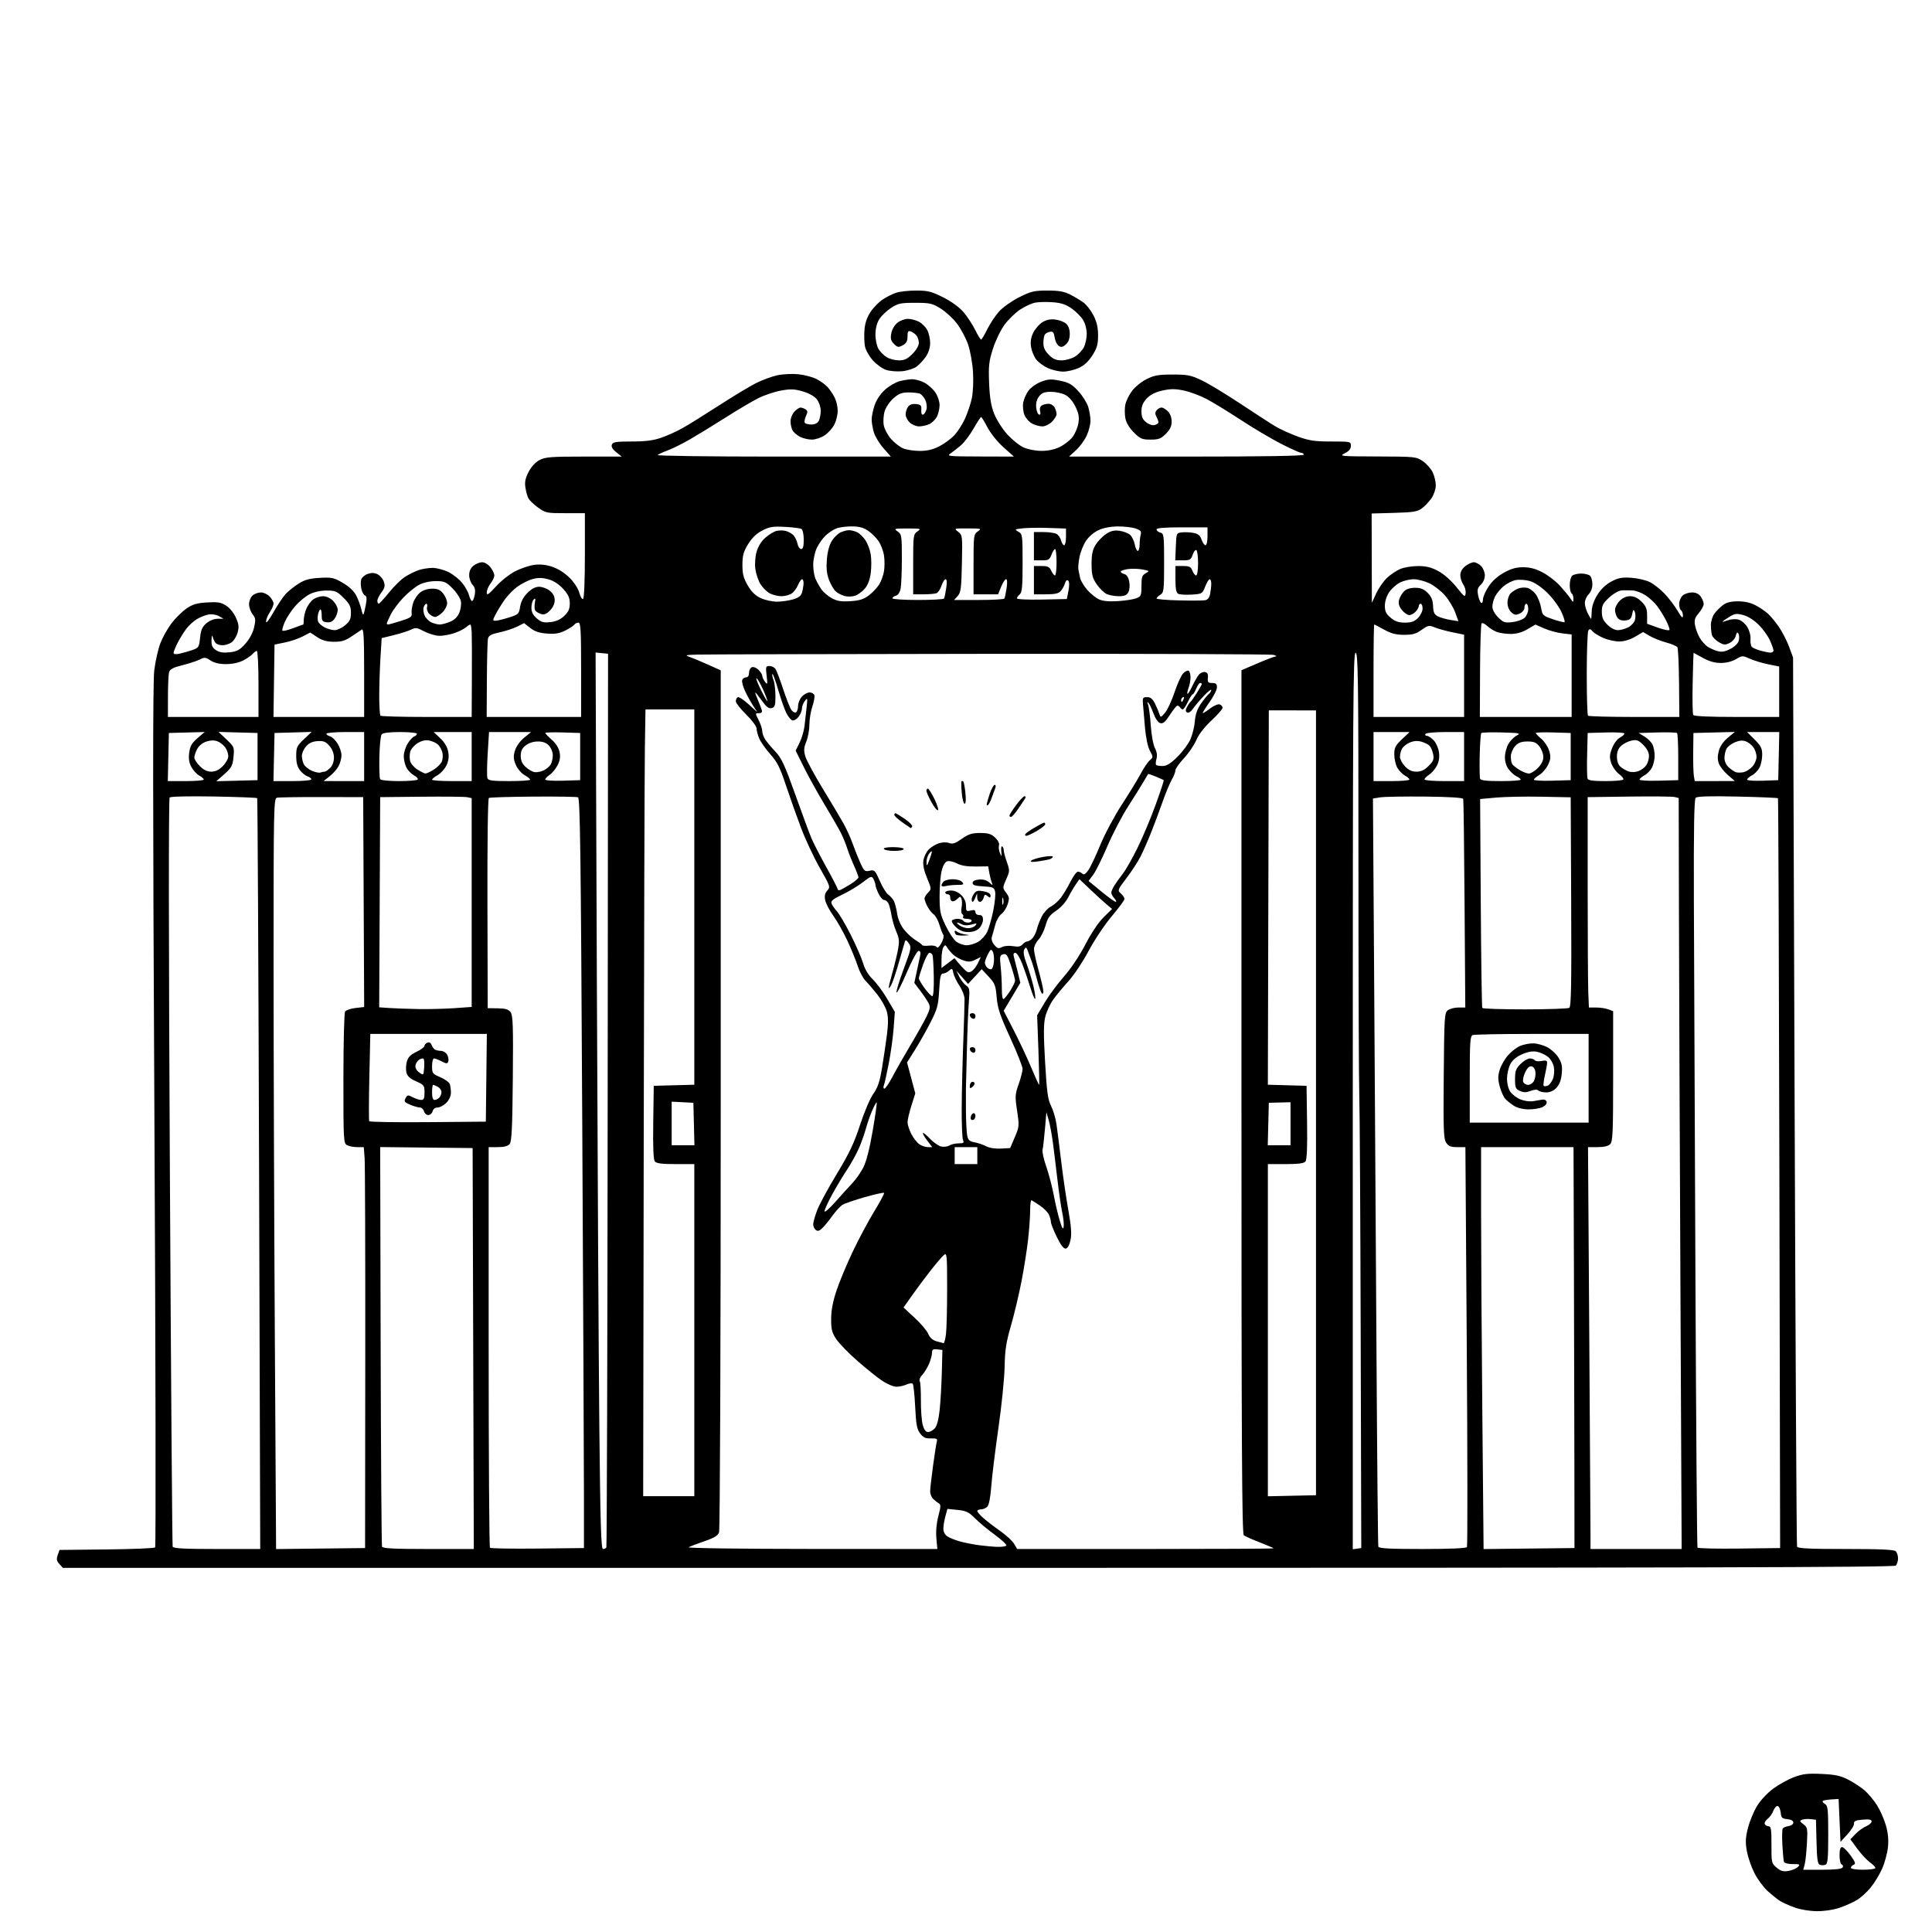 <svg version="1.1" xmlns="http://www.w3.org/2000/svg" xmlns:xlink="http://www.w3.org/1999/xlink" width="1024" height="1024" viewBox="0 0 1024 1024"><path stroke="none" fill="black" fill-rule="evenodd" d="M963.093,1012.964C959.179,1012.943 954.313,1012.141 951.116,1010.991C948.155,1009.926 944.631,1008.333 943.284,1007.45C941.937,1006.568 939.036,1004.22 936.836,1002.233C934.637,1000.246 931.493,995.957 929.849,992.702C928.206,989.447 926.404,984.183 925.844,981.005C925.032,976.397 925.155,973.938 926.45,968.863C927.344,965.364 929.497,960.147 931.236,957.271C933.037,954.291 936.703,950.333 939.757,948.071C942.705,945.887 947.678,943.135 950.808,941.955C955.518,940.18 958.052,939.881 965.5,940.222C972.777,940.555 975.498,941.147 979.713,943.315C982.58,944.79 986.479,947.36 988.377,949.026C990.274,950.692 993.179,954.18 994.832,956.778C996.485,959.375 998.605,964.169 999.542,967.431C1000.727,971.552 1001.064,975.112 1000.648,979.098C1000.318,982.253 998.931,987.361 997.565,990.449C996.199,993.537 993.454,998.05 991.465,1000.478C989.475,1002.906 986.194,1005.874 984.173,1007.074C982.153,1008.274 978.067,1010.098 975.093,1011.128C971.862,1012.247 967.034,1012.985 963.093,1012.964zM947.856,991.636C949.784,991.323 952.052,990.377 952.895,989.534C954.273,988.155 953.998,988.0 950.183,988.0C947.672,988.0 945.769,987.489 945.526,986.75C945.3,986.062 944.925,982.052 944.694,977.838C944.462,973.625 944.549,969.732 944.886,969.189C945.224,968.646 946.625,968.044 948.0,967.851C949.4,967.654 950.5,966.84 950.5,966.0C950.5,965.045 949.341,964.388 947.309,964.191C944.551,963.924 944.076,963.46 943.809,960.768C943.639,959.055 942.94,957.47 942.256,957.246C941.572,957.021 940.536,958.112 939.955,959.669C939.373,961.226 937.956,963.226 936.805,964.113C935.654,965 935.029,966.237 935.415,966.863C935.802,967.488 936.758,968.0 937.54,968.0C938.675,968.0 938.951,969.962 938.909,977.74C938.858,987.151 938.948,987.559 941.603,989.842C943.769,991.705 945.091,992.085 947.856,991.636zM965.824,991.0C972.526,991.0 976.128,990.603 976.618,989.809C977.023,989.154 976.824,988.441 976.177,988.226C975.511,988.004 975.0,985.915 975.0,983.417C975.0,980.408 975.424,979.0 976.33,979.0C977.062,979.0 979.082,980.979 980.819,983.397C983.356,986.93 983.684,987.907 982.488,988.366C981.67,988.68 981.0,989.401 981.0,989.969C981.0,990.571 983.701,991.0 987.5,991.0C991.075,991.0 994.0,990.581 994.0,990.068C994.0,989.556 992.683,988.199 991.074,987.052C989.464,985.906 986.481,982.699 984.444,979.924L980.741,974.88L983.488,972.012C984.999,970.436 987.532,968.608 989.117,967.951C990.703,967.295 992.0,966.151 992.0,965.409C992.0,964.413 990.762,964.164 987.25,964.456C983.502,964.767 982.534,965.212 982.662,966.564C982.751,967.506 981.176,970.061 979.162,972.241L975.5,976.205L975.0,964.852L974.5,953.5L970.595,953.738C968.448,953.869 966.426,954.24 966.104,954.563C965.781,954.886 966.3,955.589 967.258,956.125C968.796,956.985 969.0,958.898 969.0,972.443C969.0,985.159 968.743,987.885 967.5,988.362C966.675,988.678 965.339,988.684 964.531,988.373C963.379,987.931 963.001,985.297 962.781,976.155L962.5,964.5L959.666,964.175C958.107,963.997 956.085,964.137 955.172,964.487C953.73,965.041 953.816,965.353 955.835,966.876C958.016,968.52 958.13,969.143 957.707,977.064C957.459,981.704 956.921,986.737 956.512,988.25L955.767,991.0L965.824,991.0zM518.455,831.0L33.31,831.0L31.473,828.97C30.017,827.361 29.834,826.374 30.591,824.22L31.547,821.5L56.492,821.232C70.211,821.085 81.79,820.61 82.224,820.176C82.657,819.743 82.483,716.955 81.837,591.759C80.984,426.438 80.962,361.716 81.758,355.314C82.36,350.466 83.82,343.989 85.001,340.919C86.182,337.85 88.808,333.142 90.837,330.458C92.866,327.773 96.393,324.265 98.674,322.661C102.018,320.311 104.149,319.661 109.661,319.309C115.359,318.946 117.054,319.222 119.818,320.963C121.746,322.177 123.932,324.854 125.036,327.349C126.576,330.829 126.745,332.338 125.929,335.293C125.376,337.3 123.94,339.629 122.739,340.471C121.538,341.312 119.36,342 117.9,342.0C116.44,342.0 114.788,341.438 114.23,340.75C113.672,340.062 112.994,338.6 112.724,337.5C112.439,336.341 112.183,337.068 112.116,339.227C112.024,342.178 112.524,343.297 114.52,344.605C116.343,345.799 118.346,346.109 121.77,345.723C125.707,345.28 127.097,344.518 130.063,341.178C132.235,338.731 134.037,335.364 134.681,332.55C135.596,328.554 135.487,327.617 133.869,325.56C132.841,324.254 132.0,321.863 132.0,320.247C132.0,318.632 132.823,316.565 133.829,315.655C134.835,314.745 136.842,314 138.29,314C139.738,314.0 141.84,314.985 142.961,316.189C144.082,317.392 144.997,319.08 144.993,319.939C144.99,320.797 144.093,322.85 143.0,324.5C141.907,326.15 141.016,328.4 141.02,329.5C141.024,330.658 142.678,328.552 144.948,324.5C147.105,320.65 150.055,316.248 151.504,314.719C152.954,313.189 156.017,310.752 158.312,309.303C161.528,307.273 164.093,306.579 169.493,306.278C175.875,305.922 176.967,306.161 181.736,308.956C185.184,310.976 187.618,313.301 188.864,315.762C189.904,317.818 191.079,320.995 191.473,322.822C191.868,324.648 192.372,325.961 192.594,325.739C192.816,325.517 193.386,323.259 193.86,320.721C194.504,317.273 194.402,315.984 193.455,315.621C192.759,315.354 191.888,313.765 191.52,312.09C191.152,310.415 191.128,308.172 191.466,307.106C191.805,306.04 193.357,304.723 194.916,304.179C196.9,303.488 198.458,303.544 200.109,304.367C201.406,305.013 202.898,306.768 203.425,308.267C204.2,310.472 203.965,311.555 202.191,313.955C200.986,315.585 200,317.612 200.0,318.46C200.0,319.307 200.338,319.969 200.75,319.931C201.162,319.893 203.658,317.185 206.296,313.914C208.934,310.643 212.759,306.924 214.796,305.651C216.833,304.377 220.03,302.809 221.899,302.167C223.769,301.525 227.095,301.0 229.29,301.0C231.485,301.0 235.285,302.001 237.734,303.224C240.183,304.447 243.464,307.061 245.026,309.033C246.588,311.005 248.171,313.834 248.544,315.319C248.917,316.804 249.599,318.252 250.06,318.537C250.522,318.822 251.2,317.45 251.568,315.488C252.074,312.79 251.802,311.439 250.452,309.947C249.47,308.862 248.667,306.56 248.667,304.831C248.667,302.767 249.448,301.055 250.944,299.844C252.197,298.83 254.264,298 255.538,298.0C256.85,298 258.754,299.143 259.927,300.635C261.067,302.084 262,304.048 262,305C262.0,305.952 261.1,307.874 260.0,309.273C258.9,310.671 258.0,312.793 258.0,313.988C258.0,315.784 258.851,315.23 262.909,310.79C265.608,307.836 270.221,304.205 273.159,302.721C276.096,301.237 280.584,299.739 283.132,299.392C286.26,298.966 289.368,299.294 292.707,300.403C295.685,301.392 299.312,303.69 301.83,306.183C304.295,308.623 306.437,311.908 307.051,314.191C307.624,316.319 308.522,317.795 309.047,317.471C309.605,317.126 310.0,307.591 310.0,294.441L310.0,272.0L299.65,272C289.761,272 289.117,271.868 285.202,269.031C282.948,267.399 280.645,265.205 280.084,264.157C279.523,263.108 278.799,260.507 278.475,258.375C278.031,255.451 278.453,253.414 280.193,250.074C281.618,247.341 283.833,244.95 285.984,243.824C289.018,242.236 292.059,241.999 309.484,241.995L329.5,241.99L326.582,239.655C324.619,238.085 323.872,236.776 324.3,235.66C324.834,234.268 326.534,234 334.812,234C342.042,234 346.225,233.471 350.429,232.024C353.587,230.938 358.72,228.615 361.836,226.862C364.951,225.109 373.575,219.747 381.0,214.946C388.425,210.145 397.23,204.831 400.567,203.137C403.905,201.443 409.051,199.539 412.004,198.906C414.957,198.272 419.995,198.028 423.199,198.363C426.403,198.698 430.707,199.834 432.762,200.889C434.818,201.943 437.46,203.862 438.633,205.153C439.806,206.444 441.494,208.94 442.383,210.7C443.272,212.461 443.999,215.611 443.998,217.7C443.998,219.79 443.21,223.066 442.248,224.98C441.287,226.894 438.971,229.482 437.102,230.73C435.232,231.979 432.174,233 430.302,233C428.431,233 425.586,232.32 423.98,231.49C422.374,230.659 420.596,229.114 420.03,228.055C419.463,226.997 419,224.837 419,223.254C419.0,221.672 419.918,219.392 421.039,218.189C422.16,216.985 423.623,216.007 424.289,216.015C424.955,216.024 426.149,216.442 426.943,216.944C428.125,217.691 428.168,218.336 427.18,220.503C426.517,221.959 426.232,223.566 426.546,224.075C426.861,224.584 428.426,225.0 430.024,225.0C431.873,225.0 433.306,224.297 433.965,223.066C434.534,222.002 435,219.588 435,217.701C435,215.748 434.11,213.139 432.934,211.644C431.651,210.012 428.833,208.426 425.491,207.455C421.049,206.163 419.029,206.088 413.877,207.022C410.446,207.644 405.035,209.468 401.853,211.074C398.67,212.681 390.989,217.222 384.783,221.167C378.578,225.111 370.127,230.292 366.005,232.68C361.884,235.068 356.484,237.766 354.005,238.676C351.527,239.586 349.073,240.706 348.55,241.165C348.028,241.624 375.628,242 409.885,242L472.17,242.0L468.261,237.559C466.111,235.117 463.823,231.352 463.176,229.193C462.529,227.034 462.0,223.938 462.0,222.312C462,220.686 462.71,217.272 463.579,214.724C464.529,211.934 466.689,208.707 469.008,206.612C471.126,204.699 474.578,202.656 476.679,202.072C478.781,201.489 481.857,201.009 483.516,201.006C485.174,201.003 488.099,201.833 490.016,202.852C491.932,203.87 494.512,206.187 495.75,207.999C496.996,209.825 498,212.813 498,214.698C498.0,216.569 497.359,219.339 496.575,220.855C495.791,222.371 493.97,224.148 492.528,224.805C491.086,225.462 488.662,226 487.142,226C485.621,226 483.392,225.082 482.189,223.961C480.985,222.84 480,220.901 480,219.652C480.0,218.404 480.585,216.583 481.299,215.605C482.164,214.423 483.586,213.941 485.549,214.164C488.097,214.454 488.473,214.885 488.303,217.316C488.179,219.087 488.539,219.987 489.275,219.742C489.918,219.527 490.723,218.26 491.064,216.926C491.404,215.592 491.095,213.317 490.378,211.871C489.661,210.425 488.346,208.963 487.455,208.621C486.565,208.28 483.864,208 481.453,208C477.979,208 476.339,208.642 473.547,211.093C471.597,212.805 469.515,215.886 468.883,217.996C468.255,220.093 468.047,223.435 468.42,225.425C468.793,227.415 470.532,230.675 472.284,232.67C474.035,234.666 476.924,236.906 478.702,237.649C480.481,238.392 484.44,239 487.501,239C491.411,239 494.469,238.283 497.783,236.589C500.377,235.263 503.935,232.676 505.689,230.839C507.443,229.003 510.022,225.025 511.419,222.0C512.816,218.975 514.474,214.025 515.103,211.0C515.752,207.883 516.013,201.817 515.706,197.0C515.409,192.325 514.224,185.8 513.073,182.5C511.922,179.2 509.289,174.264 507.222,171.532C505.155,168.799 501.257,165.199 498.56,163.532C494.09,160.768 492.893,160.5 485.005,160.5C477.211,160.5 475.936,160.777 472.138,163.29C469.819,164.825 467.041,167.525 465.965,169.29C464.735,171.307 464.006,174.301 464.004,177.346C464.002,180.043 464.725,183.419 465.636,184.96C466.535,186.483 468.517,188.465 470.04,189.364C471.563,190.264 474.472,191 476.504,191C479.374,191 480.96,190.24 483.6,187.6C485.585,185.615 487,183.197 487.0,181.791C487,180.466 486.437,178.684 485.75,177.831C485.062,176.978 483.712,176.006 482.75,175.671C481.314,175.172 481.0,175.655 481.0,178.362C481.0,180.871 480.392,181.987 478.465,183.019C476.199,184.232 475.709,184.154 473.837,182.281C472.163,180.607 471.876,179.474 472.408,176.637C472.796,174.57 474.16,172.233 475.672,171.043C477.101,169.919 479.581,169 481.185,169C482.788,169 485.419,169.683 487.033,170.517C488.646,171.351 490.649,173.354 491.483,174.967C492.317,176.581 493.0,179.656 493,181.802C493,184.203 492.134,186.977 490.75,189.01C489.513,190.828 487.296,193.208 485.824,194.298C484.353,195.388 480.918,196.494 478.191,196.756C475.464,197.018 471.635,196.705 469.683,196.06C467.73,195.416 464.553,193.14 462.622,191.004C460.668,188.84 458.813,185.522 458.437,183.513C458.064,181.53 457.956,177.566 458.195,174.704C458.485,171.235 459.552,168.11 461.395,165.33C462.916,163.036 465.811,160.076 467.83,158.75C469.848,157.425 473.03,155.814 474.899,155.17C476.769,154.527 481.546,154.0 485.515,154C491.783,154 493.664,154.467 499.833,157.553C504.12,159.697 508.375,162.769 510.57,165.303C512.57,167.611 515.378,171.863 516.811,174.75C518.244,177.637 519.679,180.0 520.0,180.0C520.321,180.0 521.79,177.54 523.265,174.533C524.74,171.526 527.578,167.26 529.571,165.053C531.565,162.846 536.363,159.456 540.233,157.52C546.502,154.384 548.13,154.0 555.174,154C561.27,154 564.037,154.488 567.259,156.132C569.558,157.305 572.736,159.217 574.321,160.382C575.907,161.547 578.283,164.623 579.602,167.217C581.32,170.596 582.0,173.588 582.0,177.771C582.0,182.545 581.451,184.474 578.987,188.359C576.922,191.616 574.643,193.713 571.737,195.033C569.407,196.09 565.7,196.956 563.5,196.956C561.3,196.956 557.665,196.122 555.421,195.104C553.178,194.085 550.403,192.056 549.254,190.596C548.106,189.136 546.869,186.183 546.506,184.034C546.038,181.266 546.355,179.054 547.593,176.446C548.554,174.421 550.726,171.893 552.42,170.829C554.583,169.471 556.64,169.034 559.328,169.363C561.433,169.62 564.02,170.613 565.078,171.57C566.313,172.688 567.0,174.63 567.0,177C567,179.455 566.311,181.314 564.941,182.553C563.367,183.978 562.485,184.166 561.191,183.354C560.261,182.771 559.271,180.764 558.992,178.896C558.585,176.177 558.087,175.57 556.492,175.85C555.396,176.042 554.169,176.717 553.765,177.35C553.361,177.982 553.024,179.997 553.015,181.827C553.004,184.184 553.852,186.006 555.923,188.077C558.138,190.292 559.774,190.999 562.673,190.996C564.778,190.994 567.941,190.114 569.701,189.04C571.462,187.967 573.6,185.741 574.451,184.094C575.303,182.447 576.0,179.218 576.0,176.918C576,174.484 575.166,171.386 574.004,169.507C572.907,167.731 570.17,165.004 567.923,163.447C564.891,161.345 562.322,160.506 557.953,160.19C554.717,159.956 550.543,160.051 548.678,160.401C546.813,160.75 543.212,162.412 540.675,164.092C538.138,165.772 534.418,169.387 532.409,172.124C530.4,174.861 527.647,180.566 526.292,184.801C524.151,191.495 523.884,193.871 524.248,203.0C524.555,210.696 525.26,215.023 526.887,219.202C528.108,222.338 531.211,227.243 533.782,230.103C536.354,232.963 540.267,236.125 542.479,237.129C544.76,238.166 548.851,238.966 551.934,238.978C555.451,238.992 558.901,238.258 561.711,236.898C564.1,235.741 567.146,233.364 568.481,231.614C569.815,229.864 571.206,226.563 571.572,224.276C572.086,221.059 571.735,219.084 570.016,215.533C568.642,212.695 566.595,210.322 564.648,209.311C562.916,208.412 559.517,207.675 557.094,207.672C553.678,207.668 552.263,208.192 550.794,210.006C549.549,211.544 549.003,213.544 549.2,215.845C549.365,217.77 550.027,219.518 550.671,219.73C551.429,219.978 551.643,219.351 551.278,217.955C550.94,216.664 551.274,215.44 552.107,214.913C552.873,214.428 554.497,214.024 555.715,214.015C556.933,214.007 558.395,214.87 558.965,215.934C559.534,216.998 560.0,218.594 560.0,219.48C560.0,220.366 558.895,222.195 557.545,223.545C556.195,224.895 553.923,226 552.496,226C551.068,226 548.636,225.346 547.091,224.547C545.546,223.748 543.711,221.716 543.013,220.031C542.315,218.346 541.994,215.425 542.3,213.541C542.606,211.656 543.868,208.745 545.105,207.072C546.342,205.399 549.353,203.267 551.796,202.334C555.574,200.891 557.081,200.809 561.869,201.787C566.542,202.741 568.191,203.689 571.557,207.352C573.788,209.78 576.15,213.559 576.807,215.749C577.463,217.94 577.99,221.255 577.978,223.116C577.966,224.977 577.064,228.466 575.974,230.869C574.883,233.272 572.33,236.76 570.3,238.619L566.609,242.0L628.805,242.0C669.602,242.0 691.0,241.656 691.0,241.0C691.0,240.45 690.397,240 689.66,240C688.924,240 684.086,237.827 678.91,235.172C673.735,232.517 664.1,226.802 657.5,222.473C650.9,218.143 642.735,213.158 639.355,211.393C635.976,209.629 630.596,207.643 627.401,206.979C622.838,206.032 620.409,206.038 616.086,207.005C612.277,207.858 609.721,209.158 607.79,211.224C605.744,213.415 605.0,215.231 605.0,218.033C605,220.923 605.612,222.336 607.512,223.831C608.956,224.966 610.869,225.585 612.012,225.287C613.105,225.001 614.0,224.34 614,223.818C614,223.296 613.519,221.969 612.931,220.87C612.152,219.416 612.185,218.482 613.053,217.436C613.709,216.646 614.865,216 615.622,216C616.38,216 617.9,216.9 619,218C620.221,219.221 621.0,221.333 621.0,223.423C621.0,225.912 620.16,227.686 617.923,229.923C615.301,232.545 614.101,233.0 609.805,233C605.302,233 604.36,232.595 600.965,229.201C598.559,226.794 596.911,224.044 596.472,221.701C596.09,219.665 596.063,216.478 596.412,214.618C596.761,212.758 598.31,209.495 599.855,207.368C601.409,205.228 604.861,202.388 607.582,201.012C611.733,198.912 613.904,198.523 621.5,198.517C629.508,198.511 631.216,198.852 637.0,201.61C640.575,203.316 649.8,208.899 657.5,214.018C665.2,219.137 673.597,224.567 676.16,226.084C678.723,227.601 684.037,230.003 687.97,231.421C693.932,233.572 696.853,234 705.56,234C715.812,234.0 716.0,234.042 716.0,236.319C716,237.936 715.017,239.126 712.75,240.255C709.646,241.799 710.422,241.875 730.018,241.936C750.068,241.999 750.618,242.056 754.125,244.439C756.099,245.78 758.453,248.436 759.357,250.34C760.261,252.244 761,255.355 761,257.253C761,259.186 760.01,262.159 758.75,264.01C757.513,265.828 755.231,268.257 753.681,269.408C751.266,271.2 749.15,271.548 738.931,271.834L727.0,272.167L727.058,295.834L727.115,319.5L729.432,314.5C730.705,311.75 733.267,308.06 735.124,306.301C736.981,304.541 740.173,302.404 742.218,301.551C744.263,300.698 748.538,300.011 751.718,300.023C756.1,300.041 758.705,300.707 762.477,302.773C765.405,304.377 769.318,307.847 771.977,311.199C776.102,316.397 776.528,316.684 776.815,314.461C776.989,313.121 776.426,311.019 775.565,309.79C774.704,308.561 774.0,306.338 774.0,304.85C774.0,303.119 774.949,301.399 776.635,300.073C778.084,298.933 780.109,298.0 781.135,298C782.161,298 783.9,298.9 785,300C786.1,301.1 787,303.332 787,304.961C787,306.691 786.118,308.744 784.877,309.9C783.168,311.492 782.883,312.564 783.416,315.404C783.78,317.343 784.51,319.197 785.039,319.524C785.567,319.851 786.0,319.044 786,317.73C786,316.417 787.342,313.316 788.983,310.84C790.907,307.934 793.834,305.316 797.233,303.461C801.177,301.307 803.782,300.602 807.607,300.652C811.224,300.7 814.225,301.542 817.895,303.539C820.745,305.091 824.747,308.191 826.788,310.43C828.83,312.668 831.264,315.625 832.198,317.0C833.856,319.442 833.896,319.449 833.948,317.309C833.976,316.104 833.55,314.84 833.0,314.5C832.45,314.16 832.0,312.199 832.0,310.141C832.0,308.083 832.54,305.86 833.2,305.2C833.86,304.54 836.02,304.0 838,304C839.98,304 842.14,304.54 842.8,305.2C843.46,305.86 844,307.885 844,309.7C844,311.667 843.192,313.808 842,315C840.9,316.1 840,318.147 840.0,319.55C840.0,320.952 840.687,323.427 841.526,325.05C842.365,326.672 843.16,328 843.293,328C843.425,328 843.581,326.188 843.639,323.973C843.706,321.424 844.801,318.242 846.623,315.301C848.48,312.302 851.095,309.802 854.0,308.25C857.675,306.285 859.6,305.914 864.5,306.227C867.8,306.438 872.203,307.432 874.284,308.435C876.365,309.439 879.927,312.211 882.2,314.595C884.472,316.98 887.599,321.084 889.149,323.716C891.275,327.327 891.97,327.963 891.983,326.309C891.992,325.104 891.55,323.84 891.0,323.5C890.45,323.16 890.0,321.628 890,320.096C890,318.564 890.823,316.565 891.829,315.655C892.835,314.745 895.059,314 896.772,314.0C898.857,314 900.401,314.735 901.443,316.223C902.299,317.445 903.0,319.21 903.0,320.146C903,321.081 901.827,323.241 900.393,324.945C898.235,327.509 897.9,328.656 898.452,331.595C898.818,333.548 899.94,336.497 900.944,338.148C901.948,339.799 903.736,341.827 904.917,342.654C906.097,343.481 908.45,344.555 910.145,345.042C912.515,345.721 914.119,345.47 917.097,343.95C919.463,342.743 921.205,341.031 921.578,339.545C921.914,338.208 921.828,336.53 921.387,335.817C920.819,334.898 920.415,335.245 920,337.01C919.679,338.38 918.196,340.087 916.706,340.805C914.373,341.929 913.579,341.865 910.997,340.339C909.347,339.365 907.728,337.718 907.399,336.681C907.069,335.643 906.8,333.208 906.8,331.27C906.8,329.331 907.66,326.593 908.712,325.184C909.763,323.776 911.802,321.744 913.242,320.669C915.073,319.301 917.46,318.714 921.19,318.714C924.695,318.714 927.886,319.439 930.51,320.831C932.704,321.996 935.648,323.987 937.051,325.255C938.455,326.524 941.069,329.694 942.861,332.298C944.653,334.903 947.073,339.614 948.239,342.767L950.359,348.5L951.181,583.5C951.633,712.75 952.213,819.062 952.47,819.75C952.827,820.705 958.919,821.0 978.269,821.0C996.637,821 1003.93,821.33 1004.8,822.2C1005.46,822.86 1006.0,824.57 1006.0,826C1006,827.43 1005.46,829.14 1004.8,829.8C1003.87,830.73 894.457,831.0 518.455,831.0zM114.93,821.0L137.923,821.0L137.324,622.25C136.994,512.938 136.539,423.29 136.312,423.033C136.085,422.776 125.761,422.384 113.37,422.162C100.234,421.927 90.454,422.146 89.912,422.688C89.34,423.26 89.388,499.441 90.037,621.059C90.617,729.651 91.282,819.062 91.514,819.75C91.836,820.701 97.428,821.0 114.93,821.0zM169.915,820.768L193.5,820.5L193.595,720.0C193.648,664.725 193.494,616.913 193.253,613.75L192.815,608.0L189.342,608.0C187.431,608.0 184.998,607.534 183.934,606.965C182.079,605.972 182.001,604.527 182.015,571.715C182.024,552.897 182.418,536.888 182.892,536.141C183.365,535.394 185.837,534.547 188.385,534.26L193.017,533.738L192.758,478.119L192.5,422.5L170.5,422.45C158.4,422.423 147.713,422.588 146.75,422.817C145.1,423.209 145.0,428.164 145.0,509.451C145.0,556.871 145.299,646.376 145.665,708.352L146.331,821.035L169.915,820.768zM227.032,821.0L251.126,821.0L250.813,714.75L250.5,608.5L226.0,608.233L201.5,607.966L201.755,713.233C201.895,771.13 202.218,819.062 202.473,819.75C202.827,820.703 208.67,821.0 227.032,821.0zM284.934,820.767L309.5,820.5L309.5,793.0C309.5,777.875 309.096,688.46 308.603,594.301C307.854,451.241 307.482,423.015 306.342,422.578C305.592,422.29 294.861,422.127 282.495,422.215C270.129,422.303 259.604,422.628 259.105,422.938C258.579,423.264 258.263,446.717 258.35,478.926L258.5,534.353L263.834,534.431C267.948,534.491 269.504,534.965 270.637,536.504C271.875,538.185 272.059,543.716 271.803,571.598C271.563,597.838 271.216,605.038 270.128,606.348C269.195,607.471 267.192,608.0 263.878,608.0L259.0,608.0L259.0,713.833C259.0,772.042 259.308,819.974 259.684,820.35C260.06,820.726 271.422,820.914 284.934,820.767zM319.602,821.0C320.306,821.0 321.105,820.638 321.379,820.196C321.652,819.754 321.966,712.992 322.077,582.946L322.279,346.5L318.977,346.175L315.675,345.849L316.341,518.675C316.708,613.729 317.303,720.638 317.665,756.25C318.189,807.848 318.582,821.0 319.602,821.0zM430.155,820.97L496.81,821.0L496.299,815.25C495.977,811.636 496.371,807.279 497.358,803.52C498.707,798.391 498.729,797.428 497.514,796.748C496.736,796.312 495.402,795.259 494.549,794.407C493.697,793.554 493.0,791.78 493.0,790.463C493.0,789.146 493.695,782.991 494.544,776.784C495.393,770.578 496.305,764.773 496.569,763.884C496.954,762.59 496.323,762.291 493.411,762.384C490.539,762.476 489.335,761.922 487.696,759.756C485.975,757.483 485.523,755.053 485.059,745.587C484.752,739.303 484.164,733.827 483.754,733.419C483.344,733.01 481.86,733.198 480.457,733.838C479.054,734.477 476.654,735.0 475.124,735.0C473.595,735.0 470.264,733.623 467.724,731.941C465.184,730.258 459.246,725.507 454.529,721.383C449.812,717.259 444.726,712.031 443.226,709.766C440.944,706.317 440.503,704.576 440.521,699.073C440.535,694.57 441.433,689.823 443.373,684.0C444.93,679.325 448.81,670.022 451.996,663.328C455.182,656.633 460.326,647.01 463.427,641.944C466.528,636.877 468.845,632.512 468.577,632.243C468.308,631.974 463.68,633.002 458.294,634.526C452.907,636.051 447.561,637.91 446.414,638.657C445.267,639.404 442.858,642.062 441.061,644.565C439.264,647.067 436.864,649.981 435.728,651.039C434.172,652.488 433.333,652.691 432.331,651.86C431.599,651.252 431,649.927 431.0,648.915C431.0,647.903 431.927,644.597 433.06,641.568C434.194,638.54 438.897,629.828 443.513,622.209C450.156,611.244 452.725,605.834 455.838,596.251C458.029,589.509 461.13,582.23 462.837,579.823C465.191,576.505 466.254,573.407 467.41,566.5C468.239,561.55 469.419,553.624 470.034,548.888C470.848,542.614 470.853,539.168 470.054,536.2C469.45,533.958 467.193,529.894 465.039,527.168C462.884,524.442 460.056,521.147 458.754,519.845C457.452,518.543 455.586,515.007 454.607,511.989C453.628,508.97 451.147,502.9 449.094,498.5C447.04,494.1 443.705,488.197 441.682,485.383C439.658,482.568 437.719,478.844 437.371,477.106C436.916,474.828 437.229,473.404 438.494,472.006C440.185,470.138 440.039,469.699 434.537,460.065C431.396,454.565 426.907,444.987 424.562,438.782C422.217,432.577 418.605,422.394 416.535,416.154C413.45,406.856 411.958,403.893 408.263,399.733C405.783,396.941 403.135,393.174 402.377,391.361C401.62,389.548 401.0,387.179 401.0,386.096C401.0,385.014 398.525,381.693 395.5,378.716C392.475,375.739 390,372.586 390.0,371.71C390.0,370.835 390.439,369.847 390.975,369.515C391.511,369.184 394.08,370.845 396.683,373.206L401.416,377.5L399.137,374.0C397.883,372.075 395.954,368.555 394.85,366.177C393.745,363.8 393.088,361.212 393.39,360.427C393.691,359.642 394.626,359 395.469,359.0C396.417,359.0 397.0,358.089 397.0,356.607C397.0,355.291 397.685,353.951 398.523,353.63C399.361,353.308 400.934,353.934 402.023,355.023C403.11,356.11 404.014,357.563 404.032,358.25C404.049,358.938 404.711,360.356 405.503,361.401C406.795,363.109 406.88,362.779 406.331,358.151C405.775,353.451 405.898,353 407.738,353C408.848,353 410.254,353.601 410.863,354.335C411.472,355.069 413.351,359.906 415.038,365.085C416.725,370.263 418.727,375.333 419.486,376.35C420.246,377.368 421.347,377.904 421.933,377.541C422.52,377.179 423.0,375.643 423.0,374.13C423.0,372.616 423.918,370.392 425.039,369.189C426.16,367.985 427.975,367 429.07,367C430.166,367 431.306,367.633 431.603,368.407C431.9,369.181 431.435,371.896 430.571,374.442C429.707,376.987 429.0,381.295 429.0,384.015C429.0,386.734 428.263,390.801 427.363,393.051C426.016,396.418 425.93,397.822 426.877,400.983C427.51,403.095 431.693,410.826 436.174,418.162C440.654,425.498 445.605,433.814 447.177,436.642C448.748,439.471 450.882,444.196 451.918,447.142C452.955,450.089 454.781,454.666 455.976,457.313C457.97,461.73 458.378,462.076 460.924,461.517C463.529,460.945 463.856,461.271 466.273,466.843C467.689,470.108 469.71,473.392 470.765,474.14C471.82,474.888 473.16,476.4 473.743,477.5C474.326,478.6 475.124,481.64 475.516,484.257C475.958,487.205 477.34,490.411 479.151,492.689C480.757,494.711 483.518,497.238 485.286,498.304C487.054,499.369 488.62,500.546 488.766,500.918C488.912,501.29 490.546,501.418 492.398,501.202C494.277,500.982 496.079,501.318 496.477,501.962C496.927,502.69 497.851,501.896 498.983,499.808C499.97,497.988 500.424,496.05 499.992,495.5C499.56,494.95 498.63,492.557 497.924,490.181C497.219,487.806 495.838,485.3 494.855,484.611C493.872,483.922 492.38,482.041 491.54,480.43C490.7,478.818 490.01,476.938 490.006,476.25C490.003,475.563 490.851,474.149 491.891,473.109C493.746,471.254 493.736,471.105 491.348,465.359C489.721,461.443 489.08,458.375 489.417,456.107C489.694,454.24 490.905,451.666 492.107,450.386C493.31,449.105 495.732,447.583 497.49,447.003C499.429,446.364 501.611,446.29 503.036,446.818C504.902,447.508 506.289,447.05 509.774,444.593C513.354,442.07 515.147,441.5 519.501,441.5C523.779,441.5 525.353,441.983 527.429,443.933C528.989,445.398 529.808,447.031 529.488,448.038C529.196,448.958 529.424,450.788 529.994,452.105C530.962,454.343 531.008,454.29 530.696,451.303C530.512,449.544 530.73,448.333 531.181,448.612C531.631,448.89 532,449.819 532.0,450.675C532.0,451.531 532.743,454.323 533.651,456.88C535.227,461.317 535.211,461.734 533.309,466.035C531.329,470.511 531.329,470.56 533.271,473.161C534.983,475.454 535.079,476.232 534.037,479.388C533.383,481.371 531.892,483.663 530.725,484.48C529.558,485.298 528.1,487.886 527.484,490.233C526.869,492.58 526.078,495.4 525.725,496.5C525.321,497.764 525.789,499.349 527,500.808C528.611,502.75 529.25,502.936 531.032,501.983C532.249,501.332 534.747,501.119 536.903,501.484C539.669,501.951 540.998,501.707 541.951,500.559C542.663,499.702 543.795,499 544.467,499.0C545.14,499 546.4,498.213 547.267,497.25C548.134,496.288 549.168,494.15 549.564,492.5C549.96,490.85 551.124,487.822 552.152,485.771C553.179,483.719 555.342,481.357 556.958,480.522C558.574,479.686 560.995,477.539 562.336,475.751C563.678,473.963 565.959,470.137 567.405,467.25C568.851,464.363 570.611,462 571.317,462.0C572.023,462 573.085,462.485 573.677,463.077C574.446,463.846 575.339,463.333 576.802,461.278C577.928,459.697 580.775,453.699 583.129,447.951C585.483,442.203 590.63,432.55 594.566,426.5C598.502,420.45 603.022,413.053 604.611,410.062C606.2,407.07 608.357,403.882 609.405,402.976C611.264,401.37 611.266,401.245 609.468,397.915C608.336,395.817 607.326,391.029 606.85,385.5C606.423,380.55 605.945,374.925 605.787,373.0C605.529,369.857 605.755,369.5 607.998,369.5C609.862,369.5 610.928,370.389 612.199,373.0C613.136,374.925 614.182,377.4 614.524,378.5C615.116,380.4 615.262,380.366 617.47,377.815C618.747,376.338 621.02,371.445 622.519,366.942C624.019,362.438 626.107,357.893 627.16,356.84C628.212,355.788 629.507,355.195 630.036,355.523C630.566,355.85 631.0,357.412 631.0,358.994C631.0,360.576 630.537,363.087 629.972,364.574C629.407,366.061 629.144,367.477 629.388,367.722C629.633,367.966 630.744,366.216 631.858,363.833C632.972,361.45 634.55,358.673 635.366,357.662C636.182,356.651 637.67,355.992 638.674,356.198C639.997,356.468 640.421,357.32 640.212,359.286C639.967,361.601 640.298,362.0 642.462,362.0C644.455,362.0 645.0,362.502 645.0,364.337C645.0,365.623 643.175,369.223 640.945,372.337C638.715,375.452 637.17,378.0 637.512,378.0C637.854,378.0 639.674,376.825 641.557,375.389C643.439,373.953 645.659,373.039 646.49,373.358C647.32,373.676 648.0,374.485 648.0,375.154C648,375.823 645.319,378.875 642.042,381.935C638.329,385.403 635.326,389.293 634.073,392.259C632.968,394.876 630.024,399.198 627.532,401.863C625.039,404.527 623.0,407.423 623.0,408.297C623.0,409.171 622.139,411.374 621.086,413.193C620.033,415.012 617.829,420.325 616.189,425.0C614.548,429.675 611.803,437.014 610.09,441.309C608.376,445.605 605.868,451.3 604.517,453.967C603.166,456.633 599.839,461.749 597.124,465.337C592.313,471.693 592.235,471.903 594.093,473.585C595.142,474.534 596.0,475.835 596.0,476.476C596.0,477.117 592.962,481.239 589.25,485.635C585.538,490.031 580.025,498.289 577.0,503.987C573.975,509.685 569.209,516.857 566.409,519.924C563.608,522.991 559.939,527.421 558.254,529.768C556.569,532.116 554.656,536.264 554.003,538.986C553.098,542.758 553.08,548.478 553.925,563.04C554.845,578.888 555.384,582.833 557.089,586.174C558.219,588.389 559.51,592.744 559.957,595.851C560.405,598.958 561.525,607.8 562.447,615.5C563.37,623.2 565.063,634.773 566.211,641.217C567.766,649.948 568.069,654.022 567.397,657.203C566.848,659.808 565.877,661.593 564.907,661.779C563.817,661.989 562.322,660.066 560.158,655.67C558.421,652.142 557.0,648.543 557.0,647.674C557.0,646.805 556.528,645.06 555.952,643.797C555.375,642.534 553.237,640.375 551.202,639.0C549.166,637.625 547.163,636.35 546.75,636.167C546.337,635.983 546.0,638.364 546.0,641.456C546.0,644.549 545.52,651.449 544.933,656.789C544.347,662.13 542.768,672.171 541.426,679.103C540.084,686.034 537.566,696.609 535.832,702.603C533.265,711.472 532.639,715.547 532.469,724.5C532.354,730.55 530.87,745.175 529.171,757.0C527.471,768.825 525.77,782.698 525.391,787.828C524.953,793.754 524.183,797.674 523.279,798.578C522.497,799.36 520.989,800.0 519.929,800.0C518.868,800.0 518.0,800.403 518.0,800.896C518.0,801.389 519.501,803.111 521.336,804.722C523.17,806.333 527.184,809.406 530.254,811.551C533.324,813.697 536.573,816.701 537.475,818.226L539.113,821.0L607.057,821.0C644.425,821.0 675.0,820.846 675.0,820.658C675.0,820.47 671.737,819.055 667.75,817.513C663.763,815.971 659.938,814.27 659.25,813.732C658.256,812.956 658.0,765.816 658.0,583.996L658.0,355.237L666.423,351.619C671.056,349.628 675.444,347.961 676.173,347.914C676.903,347.867 676.375,347.502 675.0,347.103C673.625,346.704 605.9,346.455 524.5,346.55C443.1,346.645 373.35,346.82 369.5,346.94C363.291,347.133 362.839,347.274 365.5,348.183C367.15,348.748 371.538,350.579 375.25,352.253L382,355.296L382.0,582.583C382.0,712.665 381.62,810.869 381.112,812.207C380.454,813.936 378.438,815.152 373.362,816.882C369.588,818.168 365.825,819.607 365.0,820.079C364.152,820.566 392.454,820.952 430.155,820.97zM719.25,820.82L721.5,820.5L721.192,706.5C721.022,643.8 720.688,587.1 720.448,580.5C720.209,573.9 720.01,518.438 720.006,457.25C720.001,359.031 719.824,346.0 718.5,346.0C717.171,346.0 717.0,373.063 717.0,583.57L717.0,821.139L719.25,820.82zM753.91,821.0C768.449,821.0 777.113,820.626 777.513,819.98C777.859,819.419 777.816,771.494 777.417,713.48L776.691,608.0L772.369,608.0C768.917,608.0 767.731,607.519 766.484,605.616C765.131,603.551 764.96,598.777 765.211,570.034C765.485,538.507 765.598,536.766 767.441,535.418C768.509,534.638 771.013,534.0 773.007,534.0L776.632,534.0L776.251,479.25C776.041,449.137 775.724,424.03 775.545,423.455C775.336,422.784 768.119,422.336 755.36,422.203C744.437,422.09 733.743,422.274 731.595,422.612L727.689,423.228L728.341,520.864C728.699,574.564 729.256,663.5 729.578,718.5C729.9,773.5 730.337,819.062 730.55,819.75C730.845,820.702 736.405,821.0 753.91,821.0zM810.415,820.767L834.5,820.5L834.467,781.0C834.448,759.275 834.336,711.462 834.217,674.75L834.0,608.0L809.5,608.0L785.0,608.0L785.0,642.335C785.0,661.219 785.299,709.152 785.665,748.852L786.329,821.035L810.415,820.767zM867.154,821.0L891.309,821.0L890.648,679.25C890.285,601.288 889.932,511.732 889.865,480.237L889.743,422.974L887.608,422.438C886.434,422.143 875.579,422.036 863.486,422.201L841.5,422.5L841.5,470.5C841.5,496.9 841.648,521.987 841.829,526.25L842.158,534.0L846.014,534.0C848.135,534.0 851.024,534.439 852.435,534.975L855.0,535.95L855.0,570.404C855.0,600.392 854.796,605.061 853.429,606.429C852.412,607.446 850.061,608.0 846.766,608.0L841.675,608.0L842.334,705.75C842.696,759.513 842.994,807.438 842.996,812.25L843.0,821.0L867.154,821.0zM921.821,820.769L943.5,820.5L943.113,622.0C942.901,512.825 942.563,423.312 942.362,423.082C942.161,422.852 932.518,422.453 920.933,422.197C906.087,421.867 899.538,422.062 898.745,422.855C897.934,423.666 897.667,438.898 897.789,477.241C897.883,506.533 898.25,595.525 898.605,675.0C898.959,754.475 899.45,819.846 899.696,820.269C899.941,820.692 909.897,820.917 921.821,820.769zM528.691,819.869C530.996,819.941 533.115,819.623 533.4,819.162C533.684,818.702 530.898,816.118 527.209,813.42C523.519,810.722 518.797,806.79 516.715,804.682C513.515,801.44 512.1,800.763 507.549,800.293L502.167,799.737L501.089,803.619C500.496,805.753 500.009,808.727 500.006,810.227C500.002,811.965 500.816,813.477 502.25,814.396C503.488,815.188 506.525,816.384 509.0,817.051C511.475,817.719 515.975,818.597 519.0,819.002C522.025,819.407 526.386,819.797 528.691,819.869zM354.448,793.0L368.0,793.0L368.0,705.0L368.0,617.0L358.122,617.0C350.948,617.0 347.932,616.623 347.1,615.621C346.306,614.664 346.039,608.313 346.228,594.871L346.5,575.5L357.25,575.216L368.0,574.932L368.0,475.466L368.0,376.0L355.058,376.0L342.117,376L341.8,396.25C341.625,407.387 341.351,501.212 341.189,604.75L340.896,793.0L354.448,793.0zM684.75,792.78L697.5,792.5L697.5,584.515L697.5,376.531L685.0,376.515L672.5,376.5L672.245,475.715L671.99,574.93L682.245,575.215L692.5,575.5L692.772,594.871C692.961,608.313 692.694,614.664 691.9,615.621C691.076,616.614 688.127,617.0 681.378,617.0L672.0,617.0L672.0,705.03L672.0,793.06L684.75,792.78zM491.884,759.0C492.877,759.0 494.482,758.125 495.45,757.055C496.602,755.782 497.495,752.418 498.038,747.305C498.493,743.012 499.008,734.1 499.183,727.5L499.5,715.5L496.75,715.184C494.523,714.927 494.0,715.266 494.0,716.966C494.0,718.12 493.304,720.731 492.452,722.768C491.601,724.806 489.979,727.458 488.848,728.662C487.716,729.867 487.099,731.352 487.477,731.962C487.854,732.573 488.131,737.188 488.092,742.217C488.052,747.247 488.483,753.08 489.049,755.181C489.759,757.817 490.636,759.0 491.884,759.0zM500.114,711.91C500.452,711.959 501.014,709.912 501.364,707.36C501.714,704.809 502.0,693.954 502.0,683.238C502.0,665.22 501.876,663.858 500.344,665.128C499.434,665.882 496.38,669.425 493.558,673.0C490.736,676.575 486.282,682.539 483.661,686.254L478.894,693.007L484.822,698.496C488.083,701.515 491.312,705.34 491.998,706.996C492.829,709.001 494.289,710.309 496.373,710.913C498.093,711.412 499.776,711.86 500.114,711.91zM563.765,650.211C563.976,648.953 563.639,645.578 563.015,642.711C562.391,639.845 561.256,632.1 560.491,625.5C559.727,618.9 558.634,609.968 558.063,605.652C557.492,601.335 556.483,595.935 555.821,593.652L554.618,589.5L553.834,598.5C553.403,603.45 552.837,608.361 552.576,609.414C552.315,610.467 553.198,614.467 554.539,618.304C555.879,622.141 557.663,628.93 558.502,633.39C559.342,637.851 560.783,643.975 561.705,647.0C562.949,651.084 563.48,651.911 563.765,650.211zM442.754,637.022C445.915,633.459 449.999,628.959 451.832,627.022C453.664,625.085 456.255,621.371 457.589,618.769C459.157,615.711 460.907,608.855 462.537,599.382C463.924,591.321 464.882,584.549 464.666,584.333C464.45,584.116 463.353,586.09 462.23,588.72C461.106,591.349 459.65,595.525 458.994,598.0C458.338,600.475 456.742,605.024 455.447,608.109C454.152,611.194 451.254,616.487 449.006,619.871C446.758,623.256 443.144,629.282 440.974,633.262C438.804,637.243 437.024,641.175 437.019,642.0C437.013,642.825 439.594,640.585 442.754,637.022zM512.0,617.0L518.0,617.0L518.0,612.5L518.0,608.0L512.0,608.0L506.0,608.0L506.0,612.5L506.0,617.0L512.0,617.0zM530.456,608.768L535.411,608.5L537.865,602.738C540.227,597.193 540.272,596.668 539.08,588.738C537.935,581.121 537.998,580.055 539.921,574.593C541.064,571.345 542.0,567.715 542.0,566.526C542.0,565.338 539.041,557.896 535.426,549.989C529.981,538.083 528.75,534.406 528.263,528.593C527.732,522.266 527.311,521.184 523.995,517.629L520.316,513.685L516.711,517.592L513.107,521.5L510.011,518.0L506.916,514.5L508.452,517.689C509.297,519.443 510.915,521.527 512.047,522.32C513.913,523.627 514.049,524.449 513.5,531.131C513.168,535.184 512.7,546.825 512.461,557.0C512.222,567.175 511.996,576.175 511.96,577.0C511.923,577.825 511.923,583.0 511.96,588.5C511.997,594.0 512.288,599.92 512.607,601.656C513.089,604.278 513.758,604.92 516.551,605.444C518.402,605.791 521.172,606.741 522.708,607.556C524.368,608.436 527.509,608.928 530.456,608.768zM491.773,608.0L494.102,608.0L491.411,604.473C489.932,602.533 488.921,600.745 489.166,600.5C489.411,600.255 491.086,601.618 492.889,603.529C494.691,605.44 497.321,607.294 498.734,607.648C500.146,608.003 502.128,607.777 503.137,607.146C504.147,606.516 506.377,606.0 508.093,606.0C510.702,606.0 511.083,605.713 510.418,604.25C509.98,603.288 509.669,595.525 509.726,587.0C509.783,578.475 510.16,562.725 510.564,552.0C510.967,541.275 511.268,531.112 511.231,529.416C511.195,527.72 509.969,524.57 508.508,522.416C507.046,520.262 505.599,517.247 505.293,515.715C504.783,513.166 504.591,513.06 503.039,514.465C502.106,515.309 500.653,516.0 499.81,516.0C498.585,516.0 498.175,517.799 497.767,524.954C497.311,532.946 496.815,534.772 493.147,541.949C490.887,546.371 487.172,552.943 484.892,556.553L480.747,563.117L482.936,571.308L485.125,579.5L483.076,586.0C481.948,589.575 481.02,593.53 481.013,594.79C481.006,596.049 481.894,598.832 482.987,600.974C484.079,603.116 485.979,605.573 487.209,606.434C488.439,607.295 490.493,608.0 491.773,608.0zM362.033,607.0L368.066,607.0L367.783,595.75L367.5,584.5L361.75,584.2L356.0,583.9L356.0,595.45L356.0,607.0L362.033,607.0zM677.967,607.0L684.0,607.0L684.0,595.606L684.0,584.212L678.25,584.356L672.5,584.5L672.217,595.75L671.934,607.0L677.967,607.0zM226.818,594.764L257.5,594.5L257.768,571.25L258.037,548.0L227.156,548.0L196.275,548.0L195.765,570.75C195.484,583.263 195.453,593.844 195.695,594.264C195.938,594.685 209.943,594.91 226.818,594.764zM810.5,595.0L842.0,595.0L842.0,571.5L842.0,548.0L812.082,548.0C795.627,548.0 781.452,548.273 780.582,548.607C779.203,549.136 779.0,552.154 779.0,572.107L779.0,595.0L810.5,595.0zM516.139,593.414C515.666,593.706 515.022,593.689 514.708,593.375C514.395,593.061 514.38,592.173 514.676,591.402C514.972,590.631 515.616,590.0 516.107,590.0C516.598,590.0 517.0,590.648 517.0,591.441C517.0,592.234 516.613,593.121 516.139,593.414zM227.0,591.0C226.028,591.0 224.998,590.1 224.71,589.0C224.423,587.9 223.456,587.0 222.562,587.0C221.667,587.0 219.352,586.338 217.417,585.53C214.359,584.252 214.036,583.802 214.952,582.09C215.916,580.288 216.238,580.243 218.753,581.555C220.264,582.343 222.287,582.99 223.25,582.994C224.623,582.999 225.0,582.147 225.0,579.047C225.0,575.328 224.735,574.977 220.537,573.12C217.354,571.711 215.885,570.389 215.412,568.505C215.048,567.053 215.147,564.433 215.632,562.683C216.289,560.315 217.592,558.988 220.721,557.5C223.035,556.4 224.944,554.986 224.964,554.357C224.984,553.728 225.692,552.948 226.538,552.624C227.47,552.266 228.328,552.717 228.715,553.767C229.066,554.72 229.837,555.831 230.427,556.235C231.017,556.639 232.497,556.976 233.715,556.985C234.933,556.993 236.43,557.935 237.042,559.078C237.654,560.221 237.902,561.812 237.595,562.613C237.109,563.88 236.649,563.87 234.068,562.535C232.435,561.691 230.627,561.0 230.05,561.0C229.472,561.0 229.0,562.816 229.0,565.036C229.0,568.846 229.243,569.175 233.356,570.938C235.751,571.965 238.001,573.561 238.356,574.484C238.71,575.408 239.0,577.497 239.0,579.127C239.0,580.941 238.047,583.044 236.545,584.545C235.195,585.895 233.128,587.0 231.952,587.0C230.654,587.0 229.607,587.786 229.29,589.0C229.002,590.1 227.972,591.0 227.0,591.0zM810.203,587.996C807.376,587.994 804.303,587.253 802.5,586.139C800.85,585.12 798.739,583.429 797.81,582.38C796.88,581.332 795.559,578.381 794.875,575.824C793.889,572.135 793.886,570.324 794.861,567.07C795.537,564.813 797.525,561.332 799.279,559.334C801.034,557.337 803.924,555.094 805.702,554.351C807.481,553.608 810.543,553.0 812.508,553.0C814.472,553.0 817.816,553.886 819.939,554.969C822.062,556.052 824.798,558.556 826.02,560.533C827.786,563.389 828.144,565.148 827.765,569.097C827.443,572.444 826.531,574.871 824.969,576.533C823.464,578.135 821.556,579.0 819.526,579.0C817.807,579.0 815.954,578.554 815.408,578.008C814.753,577.353 813.353,577.418 811.279,578.201C808.876,579.108 807.539,579.111 805.57,578.214C803.299,577.179 803.0,576.45 803.0,571.945C803.0,567.643 803.457,566.389 805.923,563.923C807.531,562.315 809.754,561.0 810.864,561.0C811.974,561.0 813.151,561.435 813.48,561.967C813.809,562.499 815.41,562.668 817.039,562.342C819.301,561.89 820.0,562.116 820.0,563.299C820.0,564.151 819.473,567.13 818.829,569.92C818.185,572.709 817.896,575.229 818.186,575.519C818.476,575.81 819.412,575.779 820.265,575.452C821.119,575.124 822.36,573.546 823.023,571.945C823.714,570.276 823.951,567.551 823.577,565.56C823.207,563.584 821.82,561.217 820.361,560.07C818.951,558.96 816.314,557.774 814.501,557.434C812.258,557.013 809.757,557.456 806.673,558.82C803.699,560.136 801.57,561.93 800.479,564.041C799.564,565.81 798.786,569.196 798.75,571.564C798.712,574.067 799.412,576.98 800.42,578.519C801.375,579.975 803.776,581.844 805.757,582.672C807.738,583.5 810.741,583.949 812.43,583.67C814.118,583.391 816.383,583.014 817.462,582.831C818.631,582.634 819.556,583.135 819.751,584.072C819.941,584.988 819,586.135 817.492,586.822C816.07,587.47 812.79,587.998 810.203,587.996zM230.3,583.0C231.015,583.0 232.14,582.46 232.8,581.8C233.46,581.14 234.0,579.806 234.0,578.835C234.0,577.865 233.13,576.605 232.066,576.035C231.002,575.466 229.877,575.0 229.566,575.0C229.255,575.0 229.0,576.8 229.0,579.0C229.0,581.615 229.45,583.0 230.3,583.0zM468.754,577.0C469.286,577.0 471.197,574.188 473.002,570.75C474.806,567.312 479.099,559.775 482.543,554.0C485.986,548.225 489.829,541.381 491.081,538.791C492.956,534.915 493.156,533.677 492.211,531.791C491.579,530.531 489.611,527.577 487.836,525.227L484.609,520.954L485.943,514.727C486.677,511.302 487.493,507.488 487.755,506.25C488.068,504.779 487.76,504.003 486.867,504.008C486.078,504.012 483.402,508.921 480.537,515.618C477.807,521.999 475.392,526.676 475.171,526.012C474.949,525.348 476.674,519.713 479.003,513.491C482.984,502.857 483.143,502.043 481.654,499.917C480.465,498.218 479.954,498.009 479.605,499.077C479.35,499.86 477.928,504.775 476.445,510.0C474.963,515.225 473.149,520.625 472.415,522.0C471.681,523.375 471.062,524.049 471.04,523.497C471.018,522.945 471.894,519.369 472.986,515.55C474.078,511.731 475.41,506.236 475.945,503.339C476.758,498.939 476.612,497.365 475.059,493.786C474.036,491.428 472.877,487.475 472.483,485.0C472.09,482.525 471.354,479.712 470.849,478.75C470.343,477.788 469.322,477.0 468.579,477.0C467.836,477.0 466.502,475.469 465.614,473.599C464.726,471.728 464.0,469.674 464.0,469.033C464.0,468.393 463.54,467.009 462.978,465.958C462.014,464.157 461.684,464.256 457.228,467.677C454.627,469.673 449.713,472.618 446.307,474.221C441.52,476.474 440.248,477.517 440.704,478.817C441.028,479.743 442.321,481.625 443.577,483.0C444.833,484.375 448.138,490.0 450.922,495.5C453.706,501.0 456.644,507.757 457.451,510.515C458.39,513.721 460.226,516.786 462.543,519.015C464.536,520.932 467.992,525.61 470.222,529.411L474.277,536.323L473.653,544.911C473.31,549.635 472.159,558.0 471.095,563.5C470.031,569.0 468.852,574.288 468.474,575.25C468.095,576.212 468.221,577.0 468.754,577.0zM515.489,576.009C514.278,577.014 514.0,576.953 514.0,575.681C514.0,574.822 514.419,573.859 514.931,573.543C515.443,573.226 516.113,573.374 516.42,573.87C516.727,574.367 516.308,575.329 515.489,576.009zM550.745,575.0C550.923,575.0 550.76,566.704 550.383,556.564L549.696,538.128L553.75,531.314C555.98,527.566 560.562,521.381 563.932,517.568C567.557,513.467 572.19,506.528 575.279,500.572C578.441,494.477 582.26,488.783 584.963,486.136L589.427,481.764L586.463,479.288C584.833,477.926 580.943,474.38 577.818,471.407L572.135,466.001L570.198,468.751C569.133,470.263 567.312,473.377 566.151,475.67C564.948,478.047 562.217,481.065 559.798,482.69C556.354,485.003 555.297,486.475 554.177,490.519C553.418,493.259 551.718,496.65 550.399,498.055C549.079,499.46 548.006,501.71 548.012,503.055C548.019,504.4 549.144,509.547 550.512,514.493C551.881,519.439 553.0,524.367 553.0,525.443C553.0,526.597 552.651,527.01 552.149,526.45C551.68,525.928 550.531,522.575 549.594,519.0C548.657,515.425 547.477,511.375 546.972,510.0C546.467,508.625 545.56,506.15 544.956,504.5C544.011,501.914 543.728,501.735 542.905,503.205C542.235,504.402 542.585,506.637 544.08,510.705C545.251,513.892 546.858,519.138 547.651,522.362C548.443,525.586 548.91,528.736 548.688,529.362C548.466,529.988 547.321,527.35 546.144,523.5C544.967,519.65 542.998,513.913 541.769,510.75C540.54,507.587 538.912,505.0 538.151,505.0C537.193,505.0 536.963,505.693 537.405,507.25C537.755,508.488 538.663,512.065 539.421,515.2L540.799,520.9L536.386,528.316L531.973,535.732L537.323,546.116C540.266,551.827 544.416,560.663 546.547,565.75C548.677,570.837 550.566,575.0 550.745,575.0zM809.933,575.0C811.031,575.0 812.423,574.078 813.026,572.951C813.63,571.823 813.983,569.69 813.812,568.209C813.627,566.612 812.795,565.383 811.767,565.189C810.607,564.968 809.487,566.009 808.375,568.339C807.463,570.253 806.991,572.534 807.327,573.409C807.663,574.284 808.836,575.0 809.933,575.0zM224.813,565.923C224.985,563.651 224.85,561.517 224.515,561.181C224.179,560.845 223.138,561.051 222.202,561.637C221.266,562.224 220.362,563.627 220.193,564.756C220.006,566.007 220.786,567.44 222.193,568.431C224.483,570.043 224.502,570.025 224.813,565.923zM516.167,558.0C515.708,558.0 515.033,557.7 514.667,557.333C514.3,556.967 514.0,556.292 514.0,555.833C514.0,555.375 514.675,555.0 515.5,555.0C516.325,555.0 517.0,555.675 517.0,556.5C517.0,557.325 516.625,558.0 516.167,558.0zM516.167,540.0C515.708,540.0 515.033,539.7 514.667,539.333C514.3,538.967 514.0,538.292 514.0,537.833C514.0,537.375 514.675,537.0 515.5,537.0C516.325,537.0 517.0,537.675 517.0,538.5C517.0,539.325 516.625,540.0 516.167,540.0zM221.596,534.815C227.149,534.917 235.812,534.708 240.846,534.35L250.0,533.701L250.0,478.369L250.0,423.038L247.75,422.543C246.512,422.27 235.6,422.149 223.5,422.274L201.5,422.5L201.242,478.197L200.983,533.895L206.242,534.262C209.134,534.465 216.043,534.713 221.596,534.815zM808.309,534.985C820.514,534.976 831.066,534.61 831.759,534.17C832.75,533.541 832.962,521.63 832.759,477.978L832.5,422.584L817.0,422.277C808.475,422.109 797.675,422.315 793.0,422.735L784.5,423.5L784.839,478.489C785.025,508.733 785.389,533.82 785.648,534.239C785.906,534.657 796.104,534.993 808.309,534.985zM532.041,529.475C532.613,529.121 534.188,527.079 535.541,524.936C536.893,522.793 538.007,520.468 538.014,519.77C538.022,519.071 537.06,515.521 535.875,511.88C534.033,506.22 533.432,505.336 531.733,505.78C529.936,506.25 529.806,506.873 530.373,512.296C530.718,515.595 531.0,520.954 531.0,524.206C531.0,528.046 531.365,529.893 532.041,529.475zM494.144,528.0C494.72,528.0 495.038,523.838 494.927,517.75C494.823,512.112 494.525,506.938 494.262,506.25C494,505.562 493.268,505.0 492.634,505.0C492,505.0 490.474,507.812 489.241,511.25C488.008,514.688 487,517.974 487,518.553C487,519.132 488.389,521.495 490.087,523.803C491.784,526.111 493.61,528.0 494.144,528.0zM515.018,514.757C515.998,514.145 517.488,512.199 518.33,510.433L519.862,507.222L516.926,508.687C514.612,509.841 513.283,509.919 510.658,509.052C508.825,508.447 506.379,507.07 505.221,505.992C504.064,504.913 502.649,503.236 502.077,502.265C501.17,500.727 500.907,500.693 500.034,502.0C499.482,502.825 499.024,505.66 499.015,508.301L499.0,513.102L502.444,510.475L505.889,507.847L507.694,510.046C508.688,511.256 510.341,513.061 511.368,514.057C512.838,515.483 513.616,515.632 515.018,514.757zM525.462,513.685C526.033,513.498 526.639,511.7 526.809,509.69C526.979,507.679 526.693,505.275 526.174,504.346C525.357,502.886 525.01,503.08 523.614,505.779C522.726,507.496 522.0,509.508 522.0,510.25C522.0,510.993 522.546,512.146 523.212,512.812C523.879,513.479 524.892,513.872 525.462,513.685zM512.385,500.996C514.098,500.994 516.886,500.147 518.58,499.114C520.274,498.081 522.374,495.72 523.247,493.868C524.12,492.016 525.553,487.002 526.431,482.727C527.309,478.452 527.752,473.861 527.417,472.524C526.873,470.358 526.192,470.062 521.153,469.797C516.927,469.575 515.5,469.121 515.5,468.0C515.5,467.03 516.681,466.387 518.844,466.18C521.017,465.971 522.914,466.496 524.263,467.68C526.283,469.451 526.319,469.446 525.584,467.5C525.169,466.4 524.591,464.08 524.299,462.344L523.769,459.188L517.134,459.272C512.647,459.329 509.432,458.796 507.2,457.627C505.385,456.675 503.072,456.16 502.061,456.481C500.913,456.845 499.803,458.724 499.111,461.475C498.5,463.901 498.0,469.941 498.0,474.898C498.0,482.943 498.338,484.617 501.147,490.498C502.878,494.121 505.413,497.967 506.782,499.043C508.15,500.119 510.672,500.998 512.385,500.996zM510.917,495.85C508.946,495.933 507.033,495.7 506.667,495.333C506.3,494.967 506.0,494.237 506.0,493.711C506.0,493.145 506.51,493.177 507.25,493.789C507.938,494.358 509.85,495.02 511.5,495.262C514.341,495.677 514.31,495.708 510.917,495.85zM513.24,494.0C510.591,494.0 508.663,493.243 506.718,491.439C505.199,490.031 504.218,488.456 504.537,487.939C504.857,487.423 506.19,487.0 507.5,487.0C508.81,487.0 510.16,487.45 510.5,488.0C510.84,488.55 511.991,489.0 513.059,489.0C514.127,489.0 515.0,488.55 515.0,488.0C515.0,487.45 513.848,487.0 512.441,487.0C511.034,487.0 510.141,486.581 510.457,486.069C510.774,485.557 510.59,484.865 510.049,484.53C509.508,484.196 509.329,482.604 509.652,480.992C509.974,479.38 509.96,477.339 509.622,476.457C509.057,474.986 508.87,474.987 507.387,476.47C506.496,477.361 505.258,477.908 504.634,477.687C504.01,477.466 503.562,476.546 503.639,475.642C503.715,474.739 503.153,474.0 502.389,474.0C501.625,474.0 501.0,473.55 501.0,473.0C501.0,472.45 502.37,472.0 504.045,472.0C505.946,472.0 508.014,472.923 509.545,474.455C511.114,476.023 512.0,478.048 512.0,480.063C512.0,482.928 512.229,483.159 514.5,482.589C516.345,482.126 517.0,482.36 517.0,483.481C517.0,484.333 517.878,485.0 519.0,485.0C520.467,485.0 521.0,485.667 521.0,487.5C521.0,488.875 520.1,490.9 519.0,492.0C517.709,493.291 515.667,494.0 513.24,494.0zM513.128,491.968C514.573,491.986 516.298,491.345 516.962,490.546C517.998,489.298 517.713,489.222 514.957,490.012C512.947,490.589 511.068,490.572 509.938,489.967C508.944,489.435 507.791,489.0 507.375,489.0C506.958,489.0 507.491,489.661 508.559,490.468C509.626,491.276 511.682,491.951 513.128,491.968zM531.656,479.269C531.93,478.592 531.947,477.242 531.693,476.269C531.439,475.296 531.215,475.85 531.195,477.5C531.175,479.15 531.382,479.946 531.656,479.269zM515.532,478.0C515.24,478.0 515.0,477.411 515.0,476.691C515.0,475.971 515.603,474.558 516.34,473.55C517.407,472.091 518.426,471.857 521.34,472.404C523.716,472.85 525.0,473.644 525.0,474.668C525.0,475.979 524.739,476.028 523.449,474.958C522.14,473.871 521.811,474.007 521.333,475.836C521.021,477.026 520.144,478.0 519.383,478.0C518.623,478.0 517.971,476.988 517.937,475.75L517.873,473.5L516.969,475.75C516.471,476.988 515.825,478.0 515.532,478.0zM591.35,478.0C591.878,478.0 591.565,477.177 590.655,476.171C589.745,475.165 589.0,473.8 589.0,473.136C589.0,472.473 589.774,470.708 590.721,469.215C591.667,467.722 593.672,464.925 595.177,463.0C596.682,461.075 600.143,454.989 602.869,449.475C605.595,443.962 609.918,433.678 612.475,426.622C615.033,419.566 616.985,413.661 616.813,413.501C616.641,413.341 614.743,412.482 612.596,411.592C610.45,410.702 608.615,410.092 608.52,410.237C608.425,410.382 607.291,412.3 605.999,414.5C604.708,416.7 601.028,422.594 597.822,427.597C594.616,432.6 589.699,442.05 586.896,448.597C584.092,455.144 580.71,461.945 579.378,463.711L576.958,466.921L583.674,472.461C587.367,475.507 590.821,478.0 591.35,478.0zM445.424,471.668C446.207,471.367 448.682,469.963 450.924,468.548C453.166,467.133 455.0,465.544 455.0,465.017C455.0,464.49 453.931,461.683 452.624,458.78C451.317,455.876 449.682,451.7 448.989,449.5C448.296,447.3 446.824,443.7 445.718,441.5C444.612,439.3 440.724,432.546 437.078,426.492C433.433,420.438 428.486,411.518 426.084,406.67L421.718,397.855L423.78,393.678C424.914,391.38 426.083,387.475 426.378,385.0C426.672,382.525 427.184,378.025 427.515,375.0C428.069,369.923 427.998,369.654 426.59,371.5C425.75,372.6 425.049,374.463 425.032,375.639C425.014,376.816 424.17,378.803 423.156,380.056C422.133,381.319 420.672,382.088 419.876,381.782C419.086,381.479 417.68,379.717 416.751,377.866C415.823,376.015 413.895,370.516 412.468,365.647C411.041,360.778 409.664,357.003 409.408,357.258C409.153,357.514 409.407,358.939 409.972,360.426C410.537,361.913 411.0,365.748 411.0,368.948C411.0,373.93 410.712,374.842 408.996,375.291C407.476,375.688 406.226,374.749 403.826,371.408C402.085,368.983 400.506,367.0 400.317,367.0C400.128,367.0 400.703,368.688 401.595,370.75C402.487,372.812 403.446,375.288 403.725,376.25C404.089,377.504 403.664,378.0 402.224,378.0C400.234,378.0 400.233,378.033 402.108,381.711C403.149,383.753 404.0,386.353 404.0,387.489C404.0,388.625 404.742,390.668 405.648,392.027C406.554,393.387 408.999,396.3 411.081,398.5C414.226,401.823 415.984,405.63 421.469,421.0C425.099,431.175 428.956,441.613 430.039,444.195C431.122,446.778 434.707,453.742 438.004,459.672C441.302,465.602 444.0,470.85 444.0,471.334C444.0,471.818 444.641,471.968 445.424,471.668zM501.25,469.63C500.012,469.962 499.0,469.821 499.0,469.317C499.0,468.812 499.54,467.86 500.2,467.2C500.86,466.54 503.055,466.0 505.078,466.0C507.127,466.0 509.306,466.664 510.0,467.5C511.07,468.789 510.701,469.002 507.372,469.014C505.243,469.021 502.488,469.299 501.25,469.63zM492.5,456.0C493.241,454.075 493.868,452.05 493.892,451.5C493.916,450.95 493.276,451.374 492.468,452.441C491.661,453.509 491.034,455.534 491.076,456.941C491.145,459.267 491.275,459.181 492.5,456.0zM550.378,456.536C547.011,457.018 545.81,456.912 546.5,456.194C547.05,455.622 549.862,454.731 552.75,454.213C555.638,453.696 558.0,453.613 558.0,454.03C558.0,454.446 557.383,455.023 556.628,455.313C555.873,455.602 553.061,456.153 550.378,456.536zM474.059,451.0C471.341,451.0 468.84,450.55 468.5,450.0C468.116,449.379 469.99,449.0 473.441,449.0C476.498,449.0 479.0,449.45 479.0,450.0C479.0,450.55 476.777,451.0 474.059,451.0zM544.013,443.0C543.391,443.0 543.134,442.593 543.441,442.095C543.749,441.597 545.993,440.022 548.429,438.595C550.864,437.168 553.114,436.0 553.428,436.0C553.743,436.0 554.0,436.407 554.0,436.905C554.0,437.403 552.007,438.978 549.572,440.405C547.136,441.832 544.635,443.0 544.013,443.0zM482.691,438.914C482.586,438.866 480.587,437.486 478.25,435.848C475.913,434.209 474.0,432.448 474.0,431.934C474.0,431.42 474.256,431.0 474.57,431.0C474.883,431.0 477.142,432.378 479.59,434.062C482.038,435.746 483.78,437.546 483.462,438.062C483.143,438.578 482.796,438.961 482.691,438.914zM535.867,433.0C535.39,433.0 535.011,432.663 535.025,432.25C535.038,431.837 536.618,429.363 538.535,426.75C540.451,424.137 542.487,422.0 543.059,422.0C543.653,422.0 543.756,422.545 543.3,423.269C542.86,423.967 541.203,426.442 539.617,428.769C538.032,431.096 536.344,433.0 535.867,433.0zM497.112,429.431C496.658,429.711 495.097,427.756 493.643,425.085C492.189,422.415 491.0,419.728 491.0,419.115C491.0,418.502 491.356,418.0 491.792,418.0C492.227,418.0 493.788,420.457 495.261,423.46C496.734,426.463 497.567,429.15 497.112,429.431zM523.864,426.45C523.322,427.045 523.0,427.018 523.0,426.378C523.0,425.816 523.717,423.251 524.594,420.678C525.471,418.105 526.644,416.0 527.201,416.0C527.769,416.0 527.903,416.768 527.505,417.75C527.115,418.712 526.33,420.85 525.761,422.5C525.192,424.15 524.338,425.928 523.864,426.45zM511.264,426.0C510.705,426.0 510.023,423.413 509.75,420.25C509.476,417.087 509.42,414.312 509.626,414.083C509.832,413.854 510.253,413.919 510.561,414.228C510.87,414.537 511.383,417.312 511.701,420.395C512.063,423.904 511.9,426.0 511.264,426.0zM98.47,414.0C103.712,414.0 108.0,413.626 108.0,413.169C108.0,412.712 106.917,411.758 105.593,411.05C104.27,410.342 102.402,408.305 101.443,406.523C100.186,404.191 99.862,402.056 100.284,398.892C100.748,395.413 101.663,393.822 104.685,391.239L108.5,387.978L99.0,388.239L89.5,388.5L89.22,401.25L88.94,414.0L98.47,414.0zM125.581,413.786L136.5,413.5L136.5,401.0L136.5,388.5L126.17,388.214L115.84,387.928L120.05,391.933C124.157,395.84 124.248,396.067 123.755,401.194C123.308,405.849 122.759,406.886 118.957,410.261L114.663,414.071L125.581,413.786zM154.97,414.0C160.507,414.0 165.0,413.582 165.0,413.067C165.0,412.554 164.112,411.853 163.026,411.508C161.94,411.164 160.14,409.723 159.026,408.306C157.602,406.496 157.0,404.238 157.0,400.71C157.0,396.138 157.364,395.344 161.081,391.808L165.162,387.926L155.331,388.213L145.5,388.5L145.22,401.25L144.94,414.0L154.97,414.0zM182.25,413.989L193.0,414.0L193.0,401.0L193.0,388.0L183.0,388.0C177.5,388.0 173.0,388.398 173.0,388.883C173.0,389.369 173.877,389.996 174.95,390.277C176.022,390.557 177.82,392.297 178.946,394.143C180.072,395.989 180.994,398.76 180.996,400.3C180.998,401.839 180.334,404.387 179.52,405.962C178.706,407.536 176.568,409.984 174.77,411.401L171.5,413.978L182.25,413.989zM211.5,414.0C216.66,414.0 221.118,413.618 221.407,413.151C221.696,412.684 220.784,411.687 219.381,410.936C217.977,410.185 216.193,408.34 215.415,406.835C214.637,405.33 214.002,402.614 214.004,400.8C214.006,398.985 214.908,396.022 216.009,394.216C217.111,392.41 218.684,390.675 219.506,390.359C220.328,390.044 221.0,389.384 221.0,388.893C221.0,388.402 217.005,388.0 212.122,388.0C206.205,388.0 202.921,388.417 202.273,389.25C201.738,389.938 201.199,395.324 201.073,401.221C200.948,407.117 201.132,412.405 201.482,412.971C201.845,413.558 206.146,414.0 211.5,414.0zM239.5,414.0L250.0,414.0L250.0,401.0L250.0,388.0L239.929,388.0L229.858,388.0L233.344,391.288C235.595,393.411 237.084,395.93 237.547,398.399C238.055,401.109 237.787,403.224 236.624,405.663C235.722,407.555 233.64,409.867 231.998,410.801C230.356,411.736 229.01,412.837 229.006,413.25C229.003,413.663 233.725,414.0 239.5,414.0zM269.969,414.0C276.036,414.0 280.997,413.663 280.994,413.25C280.99,412.837 279.621,411.723 277.952,410.773C276.264,409.812 274.226,407.393 273.361,405.321C272.105,402.316 272.021,400.873 272.927,397.851C273.59,395.636 275.562,392.858 277.752,391.053L281.456,388.0L270.326,388.0L259.197,388.0L258.481,399.471C258.086,405.78 258.028,411.63 258.351,412.471C258.828,413.715 260.993,414.0 269.969,414.0zM298.25,413.788L307.5,413.5L307.5,401.0L307.5,388.5L298.25,388.212C293.163,388.054 289.0,388.181 289.0,388.493C289.0,388.805 290.561,390.432 292.469,392.107C294.696,394.062 296.179,396.436 296.61,398.736C297.097,401.33 296.767,403.276 295.417,405.784C294.391,407.689 292.528,409.919 291.276,410.739C290.024,411.559 289.0,412.645 289.0,413.153C289.0,413.67 293.06,413.949 298.25,413.788zM737.5,414.0C742.725,414.0 747.0,413.626 747.0,413.169C747.0,412.712 745.951,411.777 744.669,411.091C743.387,410.405 741.587,408.572 740.669,407.017C739.751,405.463 739.0,402.279 739.0,399.941C739.0,396.275 739.556,395.161 743.042,391.845L747.084,388.0L737.542,388.0L728.0,388.0L728.0,401.0L728.0,414.0L737.5,414.0zM765.5,414.0L776.0,414.0L776.0,401.0L776.0,388.0L766.059,388.0C760.51,388.0 755.845,388.442 755.5,389.0C755.16,389.55 755.505,390.0 756.267,390.0C757.028,390.0 758.667,391.081 759.908,392.402C761.149,393.723 762.401,396.574 762.692,398.739C763.039,401.327 762.661,403.754 761.589,405.828C760.692,407.562 758.843,409.712 757.479,410.606C756.116,411.499 755.0,412.628 755.0,413.115C755.0,413.602 759.725,414.0 765.5,414.0zM795.469,414.0C801.261,414.0 806.0,413.657 806.0,413.237C806.0,412.818 805.023,412.03 803.828,411.487C802.634,410.944 800.73,409.24 799.597,407.701C798.295,405.932 797.573,403.495 797.637,401.078C797.692,398.975 798.546,395.885 799.534,394.212C800.522,392.539 802.494,390.57 803.915,389.835C806.25,388.629 805.497,388.472 796.12,388.214C790.411,388.056 785.467,388.2 785.134,388.533C784.801,388.866 784.415,394.17 784.276,400.319C784.137,406.469 784.229,412.062 784.48,412.75C784.806,413.642 787.954,414.0 795.469,414.0zM822.75,413.786L832.5,413.5L832.5,401.0L832.5,388.5L823.25,388.212C818.163,388.054 814.0,388.196 814.0,388.527C814.0,388.858 815.342,390.258 816.982,391.638C818.622,393.018 820.474,395.849 821.097,397.93C822.041,401.08 821.94,402.324 820.494,405.371C819.539,407.383 817.462,409.795 815.879,410.731C814.296,411.666 813.0,412.8 813.0,413.252C813.0,413.703 817.388,413.944 822.75,413.786zM850.91,414.0C855.844,414.0 860.116,413.622 860.402,413.159C860.688,412.696 859.629,411.363 858.05,410.195C856.471,409.028 854.642,406.444 853.985,404.454C852.996,401.457 853.07,400.105 854.418,396.575C855.336,394.171 857.126,391.736 858.523,390.988C859.885,390.259 861.0,389.272 861.0,388.795C861.0,388.318 856.612,388.056 851.25,388.214L841.5,388.5L841.215,399.939C841.059,406.23 841.157,411.968 841.434,412.689C841.797,413.636 844.431,414.0 850.91,414.0zM879.25,413.785L889.5,413.5L889.5,401.332C889.5,394.639 889.221,388.885 888.879,388.544C888.537,388.203 883.812,388.054 878.379,388.212L868.5,388.5L871.665,390.415C873.405,391.469 875.318,393.402 875.915,394.712C876.512,396.022 877.0,398.67 877.0,400.597C877.0,402.523 876.363,405.33 875.585,406.835C874.807,408.34 873.007,410.193 871.585,410.954C870.163,411.715 869.0,412.728 869.0,413.204C869.0,413.68 873.612,413.942 879.25,413.785zM908.875,413.985L919.5,413.97L915.774,410.735C913.725,408.956 911.582,406.219 911.012,404.653C910.297,402.687 910.297,400.612 911.012,397.955C911.669,395.515 913.412,392.977 915.774,391.023L919.5,387.941L908.525,388.22L897.55,388.5L897.434,398.5C897.371,404.0 897.528,409.738 897.784,411.25L898.25,414.0L908.875,413.985zM934.25,413.79L942.5,413.5L942.78,400.75L943.06,388.0L934.53,388.0L926.0,388.0L930.0,392.0C933.35,395.35 934.0,396.658 934.0,400.05C934.0,402.277 933.363,405.33 932.585,406.835C931.807,408.34 930.007,410.193 928.585,410.954C927.163,411.715 926.0,412.73 926.0,413.209C926.0,413.689 929.712,413.95 934.25,413.79zM169.832,409.464C170.564,409.209 171.577,409.0 172.082,409.0C172.587,409.0 173.9,408.1 175.0,407.0C176.226,405.774 177.0,403.667 177.0,401.556C177.0,399.369 176.13,397.1 174.619,395.343C172.684,393.094 171.513,392.618 168.369,392.803C165.672,392.962 163.819,393.801 162.25,395.572C161.012,396.969 160.0,399.241 160.0,400.622C160.0,402.002 160.485,404.039 161.079,405.147C161.672,406.256 163.585,407.785 165.329,408.545C167.073,409.305 169.099,409.718 169.832,409.464zM225.5,409.979C226.05,409.987 227.934,409.118 229.686,408.05C231.439,406.981 233.381,405.157 234.003,403.995C234.624,402.833 234.853,400.606 234.51,399.045C234.167,397.484 233.095,395.491 232.128,394.616C231.16,393.74 229.048,392.776 227.434,392.473C225.465,392.103 223.44,392.583 221.277,393.93C219.504,395.034 217.768,397.077 217.418,398.469C217.069,399.861 217.054,402.079 217.385,403.398C217.716,404.716 219.452,406.734 221.243,407.881C223.035,409.028 224.95,409.972 225.5,409.979zM288.22,408.291C289.717,407.57 291.404,406.114 291.97,405.055C292.537,403.997 293.0,401.837 293.0,400.254C293.0,398.672 292.082,396.392 290.961,395.189C289.55,393.674 287.744,393.0 285.096,393.0C282.739,393.0 280.258,393.796 278.635,395.073C276.691,396.601 276.0,398.057 276.0,400.62C276.0,403.072 276.76,404.8 278.583,406.489C280.003,407.805 282.141,409.045 283.333,409.243C284.525,409.441 286.724,409.013 288.22,408.291zM810.327,409.996C811.332,409.998 813.469,408.685 815.077,407.077C816.983,405.171 818.0,403.13 818.0,401.212C818.0,399.594 817.067,397.084 815.927,395.635C814.269,393.526 813.005,393.0 809.602,393.0C806.414,393.0 804.788,393.597 803.111,395.382C801.88,396.692 800.835,399.102 800.788,400.738C800.742,402.374 801.045,404.263 801.461,404.937C801.877,405.611 803.632,407.024 805.359,408.077C807.087,409.131 809.322,409.994 810.327,409.996zM868.26,408.759C869.784,408.228 871.699,406.84 872.516,405.674C873.332,404.509 874.0,402.27 874.0,400.701C874.0,398.862 872.932,396.778 870.998,394.844C868.446,392.292 867.509,391.945 864.748,392.529C862.962,392.907 860.487,394.146 859.25,395.282C857.701,396.705 857.0,398.492 857.0,401.019C857.0,403.261 857.689,405.314 858.771,406.292C859.744,407.174 861.655,408.307 863.015,408.81C864.541,409.374 866.552,409.355 868.26,408.759zM924.0,409.297C925.375,409.025 927.513,407.696 928.75,406.345C929.987,404.994 931.0,402.664 931.0,401.167C931.0,399.67 930.28,397.416 929.399,396.159C928.519,394.902 926.697,393.455 925.351,392.943C923.649,392.296 921.878,392.442 919.533,393.422C917.678,394.197 915.675,395.739 915.08,396.85C914.486,397.96 914.0,400.17 914.0,401.76C914.0,403.485 914.907,405.477 916.25,406.698C917.487,407.824 919.175,408.981 920.0,409.269C920.825,409.557 922.625,409.569 924.0,409.297zM112.0,409.0C114.152,409.0 116.082,408.072 118.077,406.077C119.685,404.469 121.0,402.094 121.0,400.799C121.0,399.505 120.28,397.416 119.399,396.159C118.519,394.902 116.654,393.439 115.255,392.907C113.551,392.259 111.599,392.307 109.339,393.053C107.318,393.72 105.371,395.317 104.483,397.034C103.667,398.611 103.0,400.633 103.0,401.527C103.0,402.422 104.315,404.469 105.923,406.077C107.918,408.072 109.848,409.0 112.0,409.0zM750.764,409.0C753.207,409.0 755.003,408.151 757.194,405.96C759.746,403.408 760.131,402.407 759.595,399.723C759.243,397.965 758.382,395.953 757.68,395.252C756.979,394.55 755.041,393.585 753.373,393.107C751.328,392.521 749.334,392.661 747.249,393.537C745.549,394.252 743.672,395.744 743.079,396.853C742.485,397.961 742.0,399.886 742.0,401.13C742.0,402.373 743.209,404.653 744.687,406.195C746.596,408.188 748.355,409.0 750.764,409.0zM616.223,406.0C618.335,406.0 620.44,404.693 624.051,401.139C626.767,398.465 629.868,394.292 630.942,391.865C632.015,389.438 633.079,385.105 633.305,382.235C633.588,378.648 634.58,375.77 636.479,373.031C637.998,370.839 639.862,368.53 640.62,367.9C641.379,367.27 642.0,366.289 642.0,365.718C642.0,365.148 640.312,366.453 638.25,368.617C636.188,370.782 633.575,373.859 632.445,375.456C631.189,377.229 629.924,378.071 629.192,377.619C628.279,377.054 628.268,376.359 629.147,374.689C629.781,373.485 630.615,372.275 631,372.0C631.386,371.725 632.893,369.596 634.351,367.27C635.808,364.943 637.0,362.806 637.0,362.52C637.0,362.234 636.605,362.0 636.121,362.0C635.638,362.0 634.683,363.35 634.0,365.0C633.317,366.65 632.474,368.005 632.129,368.011C631.783,368.018 630.64,369.818 629.589,372.011C628.538,374.205 627.327,376.0 626.898,376.0C626.469,376.0 625.84,375.55 625.5,375.0C625.16,374.45 624.505,374.0 624.045,374.0C623.585,374.0 621.795,376.203 620.066,378.896C617.681,382.613 616.462,383.672 615.005,383.291C613.838,382.986 612.415,380.966 611.377,378.144C610.438,375.59 609.228,373.05 608.688,372.5C608.043,371.844 607.98,372.187 608.505,373.5C608.944,374.6 609.585,379.55 609.929,384.5C610.283,389.589 611.241,394.804 612.133,396.5C613.184,398.496 613.46,400.399 612.959,402.187C612.545,403.664 612.46,405.127 612.77,405.437C613.08,405.747 614.634,406.0 616.223,406.0zM113.0,380.0L137.0,380.0L137.0,362.5C137.0,352.875 136.605,345.0 136.122,345.0C135.64,345.0 134.657,345.708 133.939,346.573C133.221,347.438 130.934,349.013 128.857,350.073C126.528,351.261 123.051,351.997 119.79,351.993C116.252,351.989 113.531,351.348 111.575,350.058C108.972,348.343 108.353,348.283 105.963,349.519C104.486,350.283 100.331,351.648 96.729,352.553C91.628,353.834 90.054,354.673 89.604,356.349C89.287,357.532 89.021,363.337 89.014,369.25L89.0,380.0L113.0,380.0zM168.978,380.0L193.0,380.0L193.0,356.45C193,337.669 192.743,333.063 191.731,333.7C191.033,334.14 188.583,335.781 186.286,337.346C182.991,339.592 181.019,340.184 176.939,340.153C173.183,340.124 170.763,339.447 168.091,337.679L164.413,335.245L160.456,337.318C158.28,338.458 154.025,339.9 151.0,340.524L145.5,341.657L145.228,360.828L144.957,380.0L168.978,380.0zM226.167,380.0L250.0,380.0L250.101,359.25C250.157,347.837 250.115,336.925 250.008,335.0C249.901,333.075 249.633,331.315 249.413,331.089C249.193,330.864 248.2,331.414 247.206,332.313C246.213,333.212 243.454,334.634 241.075,335.474C238.695,336.313 235.076,337.0 233.032,337.0C230.987,337.0 227.345,335.959 224.938,334.686C221.068,332.639 220.256,332.524 217.914,333.693C216.458,334.419 212.347,335.734 208.779,336.615L202.291,338.216L201.645,348.763C201.29,354.565 201.0,363.666 201.0,368.989C201.0,374.312 201.3,378.967 201.667,379.333C202.033,379.7 213.058,380.0 226.167,380.0zM282.972,380.0L308.0,380.0L308.0,355.0C308.0,333.9 307.775,330.0 306.559,330.0C305.766,330.0 304.836,330.456 304.491,331.014C304.146,331.572 302.018,332.971 299.761,334.122C296.602,335.733 294.352,336.121 289.989,335.806C285.849,335.506 283.438,334.705 281.052,332.837L277.783,330.279L274.141,332.106C272.139,333.11 267.94,334.482 264.811,335.153C260.441,336.092 259.012,336.853 258.645,338.437C258.382,339.572 258.117,349.387 258.056,360.25L257.944,380.0L282.972,380.0zM752.0,380.0L776.0,380.0L776.0,358.2L776.0,336.4L769.751,335.109C766.314,334.4 762.086,333.227 760.356,332.504C757.461,331.295 756.911,331.402 753.475,333.845C750.476,335.976 748.629,336.494 744.109,336.469C739.881,336.446 737.266,335.761 733.613,333.719C730.937,332.224 728.58,331.0 728.374,331.0C728.168,331.0 728.0,342.025 728.0,355.5L728.0,380.0L752.0,380.0zM808.676,380.0L833.0,380.0L833.0,358.139L833.0,336.279L828.001,335.687C825.252,335.361 820.933,334.179 818.405,333.061L813.809,331.028L809.566,333.514C806.713,335.186 803.82,336.0 800.727,336.0C798.199,336.0 794.863,335.52 793.315,334.933C791.767,334.347 789.489,332.92 788.254,331.763C787.019,330.606 785.682,329.985 785.283,330.384C784.884,330.782 784.511,342.109 784.455,355.554L784.351,380.0L808.676,380.0zM866.209,380.0L890.086,380.0L889.93,362.127C889.845,352.297 889.448,343.726 889.049,343.079C888.65,342.433 885.989,341.288 883.136,340.536C880.283,339.783 876.357,338.228 874.41,337.079L870.871,334.991L866.598,337.496C863.928,339.06 860.794,340.0 858.245,340.0C856.001,340.0 852.21,339.161 849.819,338.137C847.428,337.112 844.843,335.515 844.074,334.589C842.97,333.259 842.504,333.178 841.854,334.203C841.401,334.916 841.024,345.212 841.015,357.083C841.007,368.954 841.3,378.967 841.667,379.333C842.033,379.7 853.078,380.0 866.209,380.0zM920.559,380.0L943.0,380.0L943.0,366.63L943.0,353.26L937.25,352.103C934.087,351.466 929.702,350.138 927.503,349.152C923.61,347.404 923.419,347.41 920.095,349.371C917.994,350.611 914.896,351.385 912.033,351.385C908.843,351.385 905.869,350.539 902.565,348.692C899.916,347.212 897.692,346.002 897.624,346.005C897.556,346.007 897.343,353.178 897.151,361.94C896.959,370.702 897.098,378.35 897.46,378.935C897.894,379.637 905.768,380.0 920.559,380.0zM406.712,371.622C406.885,371.449 405.919,368.805 404.566,365.746C403.213,362.687 401.62,359.883 401.025,359.515C400.43,359.148 401.395,361.792 403.17,365.391C404.945,368.991 406.539,371.794 406.712,371.622zM626.393,372.0C626.609,372.0 627.054,371.302 627.382,370.448C627.723,369.558 627.555,369.157 626.989,369.507C626.445,369.843 626.0,370.541 626.0,371.059C626.0,371.577 626.177,372.0 626.393,372.0zM95.214,346.453C96.982,346.065 100.019,345.198 101.964,344.527C105.294,343.379 105.531,343 106.039,338.034C106.462,333.897 107.175,332.246 109.345,330.38C110.975,328.978 113.424,327.985 115.306,327.965L118.5,327.929L116.0,326.542C114.571,325.749 112.215,325.392 110.5,325.709C108.85,326.013 106.086,327.11 104.357,328.147C102.628,329.183 100.106,331.487 98.751,333.266C97.397,335.044 95.324,338.395 94.144,340.71C92.965,343.026 92.0,345.424 92.0,346.04C92.0,346.78 93.089,346.92 95.214,346.453zM938.25,345.91C939.212,345.959 939.99,345.438 939.978,344.75C939.966,344.062 939.106,341.627 938.067,339.339C937.027,337.05 934.361,333.361 932.141,331.141C929.714,328.714 926.471,326.665 924.004,326.001C920.404,325.032 919.481,325.157 916.452,327.03C914.553,328.203 913.0,329.312 913.0,329.495C913.0,329.677 914.271,329.347 915.824,328.76C917.377,328.174 919.866,328 921.355,328.374C922.856,328.751 924.951,330.489 926.059,332.277C927.217,334.146 927.951,336.855 927.805,338.727C927.667,340.502 927.992,342.379 928.527,342.899C929.062,343.418 931.075,344.288 933.0,344.832C934.925,345.375 937.288,345.86 938.25,345.91zM155.296,332.979C158.158,331.891 160.613,331.001 160.75,331.001C160.887,331 161.0,329.861 161.0,328.468C161.0,327.075 161.627,324.434 162.394,322.599C163.161,320.763 164.836,318.528 166.117,317.631C167.397,316.734 169.715,316.0 171.268,316.0C172.932,316.0 175.099,317.008 176.545,318.455C177.895,319.805 179.0,321.954 179.0,323.232C179.0,324.51 178.281,326.581 177.403,327.835C176.287,329.428 175.008,330.022 173.153,329.807C170.887,329.545 170.501,329.026 170.51,326.25C170.515,324.462 170.226,323.0 169.868,323.0C169.51,323.0 168.943,324.089 168.609,325.421C168.275,326.752 168.281,328.568 168.622,329.458C168.963,330.347 170.515,331.732 172.072,332.537C173.628,333.342 176.014,334.0 177.374,334.0C178.734,334.0 181.231,332.835 182.923,331.411C185.421,329.309 186.0,328.065 186.0,324.793C186.0,321.447 185.343,320.107 182.118,316.882C178.612,313.376 177.735,313.0 173.078,313.0C169.924,313.0 166.424,313.764 164.068,314.966C161.949,316.047 158.541,318.859 156.496,321.216C154.45,323.572 151.984,327.3 151.015,329.5C150.047,331.7 149.443,333.828 149.673,334.229C149.903,334.629 152.433,334.067 155.296,332.979zM884.84,333.853C885.027,333.361 884.197,331.056 882.995,328.729C881.793,326.403 879.691,323.02 878.324,321.211C876.957,319.402 874.187,316.847 872.169,315.534C870.151,314.221 867.15,313.066 865.5,312.967C863.85,312.869 861.264,312.836 859.753,312.894C858.107,312.958 855.402,314.449 853.003,316.616C849.615,319.677 849.0,320.841 849.0,324.193C849.0,327.237 849.676,328.83 851.923,331.077C853.67,332.824 855.903,334.0 857.473,334.0C858.917,334.0 861.42,333.317 863.035,332.482C864.65,331.647 866.251,329.848 866.593,328.484C866.936,327.12 866.871,325.216 866.451,324.252C865.829,322.828 865.574,323.062 865.088,325.5C864.609,327.907 863.908,328.566 861.545,328.836C859.586,329.059 858.163,328.576 857.299,327.395C856.585,326.417 856.0,324.558 856.0,323.263C856.0,321.969 857.105,319.805 858.455,318.455C860.012,316.897 862.05,316.0 864.031,316.0C866.149,316.0 868.094,316.941 870.077,318.923C872.418,321.265 873.0,322.718 873.0,326.229L873.0,330.612L878.75,332.679C881.913,333.816 884.653,334.344 884.84,333.853zM205.75,330.985C206.162,330.977 209.2,330.124 212.5,329.09C217.606,327.49 218.453,326.892 218.182,325.075C218.007,323.902 218.377,321.386 219.005,319.486C219.632,317.586 221.298,315.124 222.707,314.016C224.253,312.8 226.774,312.0 229.062,312.0C231.968,312.0 233.339,312.616 234.927,314.635C236.067,316.084 237.0,318.354 237.0,319.68C237.0,321.006 235.895,323.195 234.545,324.545C233.195,325.895 231.428,327.0 230.617,327.0C229.806,327.0 228.401,326.258 227.494,325.351C226.587,324.444 226.063,322.869 226.329,321.851C226.595,320.833 226.435,320.0 225.974,320.0C225.512,320.0 224.866,320.848 224.536,321.885C224.207,322.922 224.452,324.897 225.079,326.275C225.707,327.652 227.317,329.279 228.657,329.89C229.998,330.5 231.987,331.0 233.079,331.0C234.171,331.0 236.641,330.341 238.568,329.536C240.874,328.573 242.542,326.948 243.445,324.786C244.2,322.978 244.569,320.197 244.265,318.606C243.961,317.014 241.977,313.977 239.856,311.856C236.401,308.401 235.475,308.0 230.96,308.0C227.946,308.0 224.429,308.772 222.21,309.919C220.17,310.975 216.409,314.012 213.853,316.669C211.298,319.326 208.26,323.395 207.103,325.71C205.947,328.026 205.0,330.163 205.0,330.46C205.0,330.757 205.338,330.993 205.75,330.985zM291.759,329.724C294.754,329.386 297.083,328.337 299.076,326.427C301.306,324.291 302.0,322.722 302.0,319.816C302.0,316.866 301.21,315.131 298.501,312.133C296.239,309.63 293.471,307.832 290.668,307.047C287.453,306.147 285.296,306.113 282.321,306.914C280.114,307.508 276.478,309.32 274.241,310.94C272.004,312.561 268.848,315.824 267.228,318.193C265.607,320.562 263.531,323.962 262.615,325.75C261.056,328.791 261.057,329.0 262.636,329.0C263.565,329.0 266.735,328.24 269.68,327.312C274.792,325.7 275.066,325.438 275.68,321.562C276.104,318.886 277.429,316.391 279.562,314.25C281.762,312.042 283.751,311.0 285.765,311.0C287.396,311.0 289.916,311.933 291.365,313.073C293.156,314.481 294.0,316.097 294.0,318.118C294.0,319.961 293.043,322.047 291.483,323.608C289.623,325.468 288.385,325.943 286.733,325.427C285.505,325.044 284.15,324.229 283.723,323.615C283.295,323.002 283.191,321.164 283.492,319.531C283.912,317.243 283.766,316.834 282.852,317.748C282.2,318.4 281.667,320.37 281.667,322.125C281.667,324.394 282.491,326.025 284.516,327.768C286.881,329.802 288.114,330.135 291.759,329.724zM744.622,330.0C748.033,330.0 749.672,329.419 751.545,327.545C752.895,326.195 754.0,323.945 754.0,322.545C754.0,321.145 753.55,320.0 753.0,320.0C752.45,320.0 752.0,320.527 752.0,321.171C752.0,321.815 751.255,323.165 750.345,324.171C749.435,325.177 747.892,326.0 746.918,326.0C745.943,326.0 744.187,324.782 743.016,323.293C741.53,321.404 741.074,319.818 741.507,318.043C741.847,316.644 743,314.61 744.068,313.523C745.36,312.207 747.347,311.545 750.005,311.545C753.005,311.545 754.668,312.213 756.682,314.228C758.659,316.204 759.415,318.04 759.555,321.205C759.708,324.646 760.227,325.739 762.165,326.705C763.496,327.368 766.478,328.213 768.792,328.583L772.999,329.255L771.249,324.495C770.287,321.877 767.822,317.824 765.77,315.487C763.719,313.151 760.012,310.286 757.531,309.12C755.051,307.954 751.329,307.001 749.261,307.002C747.192,307.002 743.934,307.79 742.02,308.752C740.106,309.713 737.518,312.029 736.27,313.898C734.914,315.927 734.0,318.811 734.0,321.059C734.0,324.034 734.645,325.365 737.077,327.411C739.382,329.351 741.274,330.0 744.622,330.0zM801.588,329.743C804.059,329.464 806.963,328.439 808.041,327.463C809.118,326.488 810.0,324.41 810.0,322.845C810.0,321.28 809.55,320.0 809.0,320.0C808.45,320.0 808.0,320.91 808.0,322.021C808.0,323.206 806.967,324.513 805.504,325.18C803.442,326.12 802.66,326.002 801.004,324.504C799.776,323.392 799.0,321.422 799.0,319.416C799.0,317.616 799.745,315.398 800.655,314.488C801.566,313.577 803.397,312.419 804.725,311.915C806.052,311.41 808.238,311.273 809.58,311.61C810.923,311.947 812.938,313.509 814.058,315.082C815.178,316.654 816.416,319.826 816.809,322.129C817.492,326.129 817.77,326.401 822.976,328.171C825.975,329.19 828.773,329.906 829.195,329.762C829.617,329.618 828.861,327.128 827.516,324.228C826.172,321.328 822.733,316.714 819.875,313.973C816.634,310.866 813.172,308.585 810.68,307.914C808.481,307.322 805.191,307.117 803.37,307.458C801.549,307.8 798.679,309.24 796.994,310.659C795.308,312.078 793.269,314.512 792.464,316.069C791.659,317.627 791.0,320.083 791.0,321.527C791.0,323.121 792.198,325.352 794.048,327.202C796.767,329.921 797.58,330.195 801.588,329.743zM412.0,318.901C414.475,318.871 418.282,318.309 420.46,317.652C423.296,316.797 424.616,315.755 425.11,313.979C425.49,312.616 425.845,310.488 425.9,309.25C425.955,308.012 425.605,307.0 425.121,307.0C424.638,307.0 423.676,308.368 422.984,310.04C422.291,311.712 420.786,313.737 419.64,314.54C418.493,315.343 416.058,316.0 414.228,316.0C412.398,316.0 409.616,315.336 408.047,314.524C406.477,313.713 404.249,311.521 403.095,309.654C401.941,307.787 400.713,304.183 400.365,301.644C399.994,298.942 400.258,295.151 401,292.5C401.802,289.637 403.512,286.88 405.652,285.001C407.514,283.366 410.153,281.749 411.518,281.406C412.883,281.063 415.094,281.058 416.43,281.393C417.767,281.729 419.589,282.732 420.479,283.622C421.37,284.513 422.357,286.537 422.674,288.121C422.991,289.704 423.869,291.0 424.625,291.0C425.606,291.0 426.0,289.585 426.0,286.059C426.0,283.318 425.47,280.791 424.81,280.383C424.156,279.978 420.218,279.469 416.06,279.252C409.625,278.916 407.832,279.202 404.012,281.179C400.949,282.763 398.567,285.063 396.512,288.422C394.031,292.475 393.501,294.415 393.504,299.422C393.507,304.294 394.071,306.461 396.35,310.342C398.377,313.795 400.384,315.725 403.346,317.07C405.631,318.107 409.525,318.931 412.0,318.901zM450.755,318.635C455.634,318.319 457.798,317.629 460.59,315.499C462.559,313.997 465.005,311.396 466.025,309.718C467.046,308.04 468.178,304.906 468.542,302.753C468.905,300.601 468.91,296.883 468.551,294.493C468.193,292.102 466.899,288.662 465.676,286.847C464.453,285.032 461.934,282.524 460.078,281.274C457.626,279.621 455.261,279.0 451.417,279.0C448.509,279.0 444.863,279.479 443.315,280.064C441.767,280.649 439.206,282.336 437.624,283.814C436.042,285.291 433.914,288.3 432.896,290.5C431.877,292.7 431.034,296.616 431.022,299.203C431.01,301.79 431.541,305.165 432.201,306.703C432.862,308.241 434.248,310.745 435.282,312.267C436.315,313.789 438.812,315.936 440.83,317.038C443.713,318.612 445.842,318.954 450.755,318.635zM592.5,318.612C596.35,318.368 600.737,317.691 602.25,317.109C604.787,316.131 605.0,315.625 605.0,310.56C605.0,305.901 605.34,304.883 607.25,303.831C609.407,302.642 609.334,302.559 605.5,301.831C603.3,301.413 599.812,301.32 597.75,301.624C595.688,301.927 594.0,302.534 594.0,302.971C594.0,303.409 594.87,303.994 595.934,304.272C597.192,304.601 598.098,306.003 598.525,308.284C598.903,310.294 598.703,312.687 598.056,313.895C597.205,315.485 595.971,316.0 593.012,316.0C590.857,316.0 587.964,315.485 586.583,314.856C585.202,314.227 582.843,311.939 581.341,309.771C579.056,306.473 578.601,304.743 578.555,299.165C578.514,294.17 579.015,291.624 580.554,289.003C581.684,287.08 584.159,284.454 586.054,283.167C588.689,281.378 590.401,280.946 593.328,281.329C595.433,281.605 597.976,282.573 598.979,283.481C599.981,284.388 601.092,286.676 601.446,288.565C601.801,290.454 602.52,292.0 603.045,292.0C603.57,292.0 604.006,290.538 604.014,288.75C604.021,286.962 604.284,284.545 604.597,283.377C605.058,281.661 604.547,281.038 601.934,280.127C600.156,279.507 595.956,279.01 592.601,279.022C588.785,279.036 584.933,279.755 582.316,280.943C579.822,282.076 577.1,284.403 575.576,286.705C574.171,288.83 572.617,292.726 572.125,295.363C571.632,298 571.375,300.91 571.554,301.829C571.733,302.748 572.138,304.729 572.454,306.232C572.77,307.734 574.477,310.612 576.246,312.627C578.015,314.642 580.821,316.913 582.481,317.674C584.505,318.601 587.806,318.91 592.5,318.612zM638.644,318.154C640.11,317.917 640.98,316.849 641.394,314.779C641.727,313.113 642.0,310.681 642.0,309.375C642.0,308.069 641.618,307.0 641.152,307.0C640.685,307.0 639.614,308.755 638.771,310.901C637.269,314.725 637.127,314.808 631.544,315.151C628.411,315.343 625.208,315.14 624.424,314.7C623.405,314.128 623.0,311.923 623.0,306.95L623.0,300.0L627.025,300.0C630.398,300.0 631.203,300.405 632.0,302.5C632.523,303.875 633.412,305.0 633.975,305.0C634.569,305.0 635.0,302.29 635.0,298.559C635.0,295.016 634.594,291.867 634.097,291.56C633.601,291.253 632.724,292.352 632.149,294.001C631.217,296.675 630.66,297.0 627.008,297.0L622.912,297.0L623.206,289.75C623.497,282.567 623.527,282.497 626.408,282.168C628.007,281.986 630.78,282.111 632.57,282.447C635.019,282.907 636.081,283.793 636.86,286.029C637.43,287.663 638.369,289.0 638.948,289.0C639.537,289.0 639.999,286.908 639.998,284.25L639.996,279.5L626.498,279.5C617.106,279.5 612.999,279.845 613,280.633C613,281.257 613.9,282.002 615.0,282.29C616.892,282.785 617.0,283.654 617.0,298.398C617.0,312.9 616.861,314.07 615.0,315.232C613.9,315.919 613.0,316.809 613.0,317.209C613.0,317.609 618.288,318.063 624.75,318.218C631.212,318.373 637.465,318.344 638.644,318.154zM486.441,318.0C493.834,318.0 500.09,317.663 500.344,317.25C500.598,316.837 501.125,314.363 501.516,311.75C501.975,308.683 501.86,307.0 501.191,307.0C500.621,307.0 499.648,308.535 499.029,310.412C498.41,312.288 497.213,314.088 496.37,314.412C495.526,314.735 492.398,315.0 489.418,315.0L484.0,315.0L484.0,299.122C484.0,283.788 484.077,283.19 486.25,281.674C488.381,280.188 488.103,280.105 481.0,280.105C473.897,280.105 473.619,280.188 475.75,281.674C477.884,283.163 478.0,283.903 478.0,295.997C478.0,303.011 477.707,310.216 477.348,312.008C476.955,313.977 475.965,315.458 474.848,315.75C473.832,316.016 473.0,316.631 473.0,317.117C473.0,317.602 479.048,318.0 486.441,318.0zM518.786,318.0C525.989,318.0 532.09,317.663 532.344,317.25C532.598,316.837 533.125,314.363 533.516,311.75C533.963,308.763 533.854,307.0 533.222,307.0C532.669,307.0 531.497,308.8 530.617,311.0L529.016,315.0L522.508,315.0L516.0,315.0L516.0,299.122C516.0,283.788 516.077,283.19 518.25,281.674C520.382,280.187 520.107,280.103 513.0,280.075C505.598,280.045 505.53,280.068 507.825,281.833C510.104,283.587 510.144,283.917 509.825,298.709C509.542,311.864 509.256,314.066 507.595,315.898L505.69,318.0L518.786,318.0zM552.22,317.779L565.439,317.5L566.302,313.132C566.84,310.408 566.795,308.395 566.181,307.781C565.538,307.138 564.951,307.61 564.481,309.149C564.086,310.442 563.072,312.288 562.227,313.25C561.066,314.571 559.136,315.0 554.345,315.0L548.0,315.0L548.0,307.5L548.0,300.0L552.021,300.0C555.341,300.0 556.242,300.437 557.182,302.5C557.808,303.875 558.699,305.0 559.161,305.0C559.622,305.0 560.0,301.85 560.0,298.0C560.0,294.15 559.649,291.0 559.219,291.0C558.79,291.0 557.929,292.35 557.306,294.0C556.302,296.659 555.71,297.0 552.087,297.0L548.0,297.0L548.0,289.5L548.0,282.0L553.066,282.0C555.852,282.0 558.95,282.438 559.951,282.974C560.951,283.509 562.055,285.084 562.404,286.474C562.753,287.863 563.48,289.0 564.019,289.0C564.559,289.0 565.0,287.007 565.0,284.571L565.0,280.142L555.75,279.821C550.663,279.644 544.475,279.736 542.0,280.025C537.767,280.519 537.633,280.625 539.75,281.81C541.931,283.032 542.0,283.542 542.0,298.413C542.0,310.83 541.714,313.992 540.5,315.0C539.675,315.685 539.0,316.653 539.0,317.151C539.0,317.662 544.776,317.936 552.22,317.779zM453.241,315.746C451.733,316.261 449.214,316.329 447.643,315.899C446.071,315.468 443.95,314.359 442.928,313.435C441.907,312.511 440.319,309.784 439.399,307.375C438.194,304.219 437.871,301.198 438.243,296.56C438.567,292.527 439.542,288.859 440.855,286.734C442.008,284.869 444.108,282.816 445.522,282.172C446.937,281.527 448.952,281.0 450.0,281.0C451.048,281.0 452.948,281.475 454.221,282.055C455.495,282.635 457.499,284.548 458.674,286.305C459.85,288.062 461.126,291.454 461.51,293.843C461.893,296.232 461.903,300.624 461.53,303.603C461.087,307.154 460.014,310.018 458.417,311.916C457.078,313.508 454.748,315.232 453.241,315.746zM519.45,241.948L537.399,242.0L531.851,237.055C528.711,234.256 525.043,229.699 523.401,226.557C521.806,223.503 520.275,221.017 520.0,221.032C519.725,221.047 517.937,223.787 516.027,227.122C514.118,230.456 511.182,234.38 509.504,235.842C507.826,237.304 505.338,239.264 503.976,240.198C501.604,241.824 502.252,241.897 519.45,241.948z"/></svg>